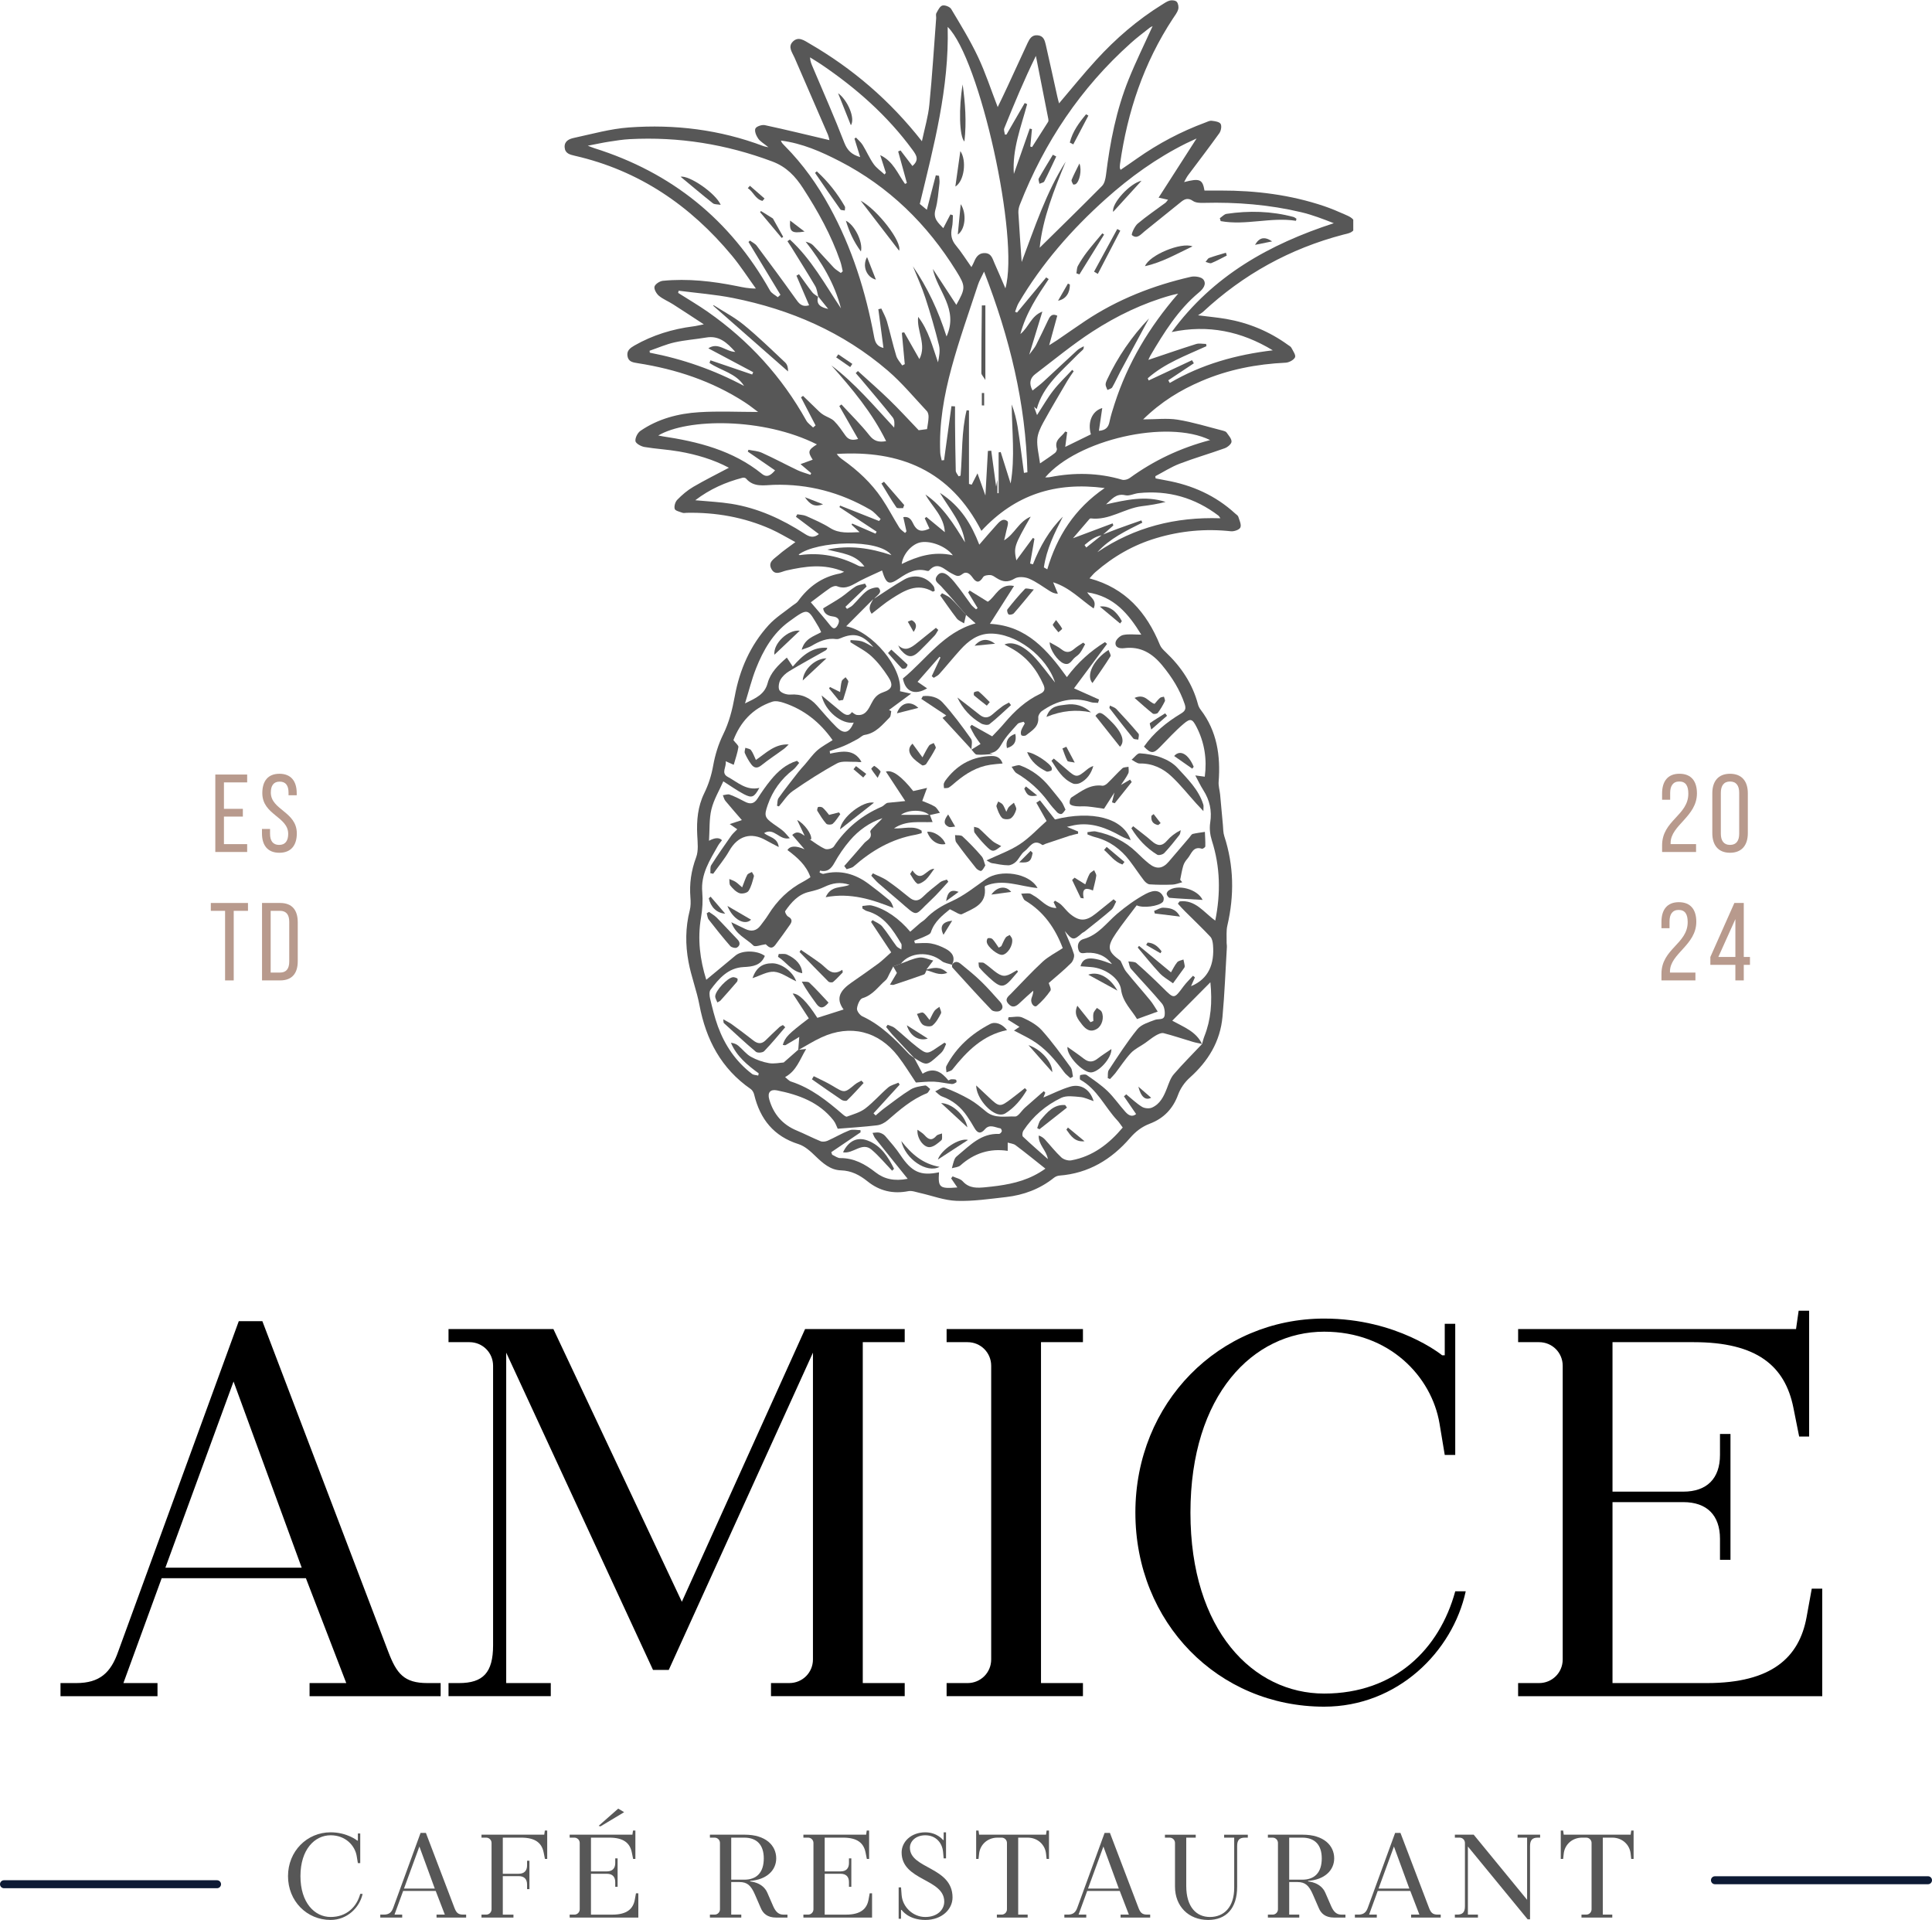 <?xml version="1.0" encoding="UTF-8"?><svg id="Layer_2" xmlns="http://www.w3.org/2000/svg" xmlns:xlink="http://www.w3.org/1999/xlink" viewBox="0 0 181.761 180.593"><defs><style>.cls-1{fill:none;}.cls-2{fill:#0d1a34;}.cls-3{fill:#575757;}.cls-4{fill:#b89a8d;}.cls-5{clip-path:url(#clippath);}</style><clipPath id="clippath"><rect class="cls-1" x="53.064" width="74.25" height="113.25"/></clipPath></defs><g id="Layer_1-2"><g class="cls-5"><path class="cls-3" d="M110.23,31.234c3.442-.727,6.564-.069,9.514,1.718-3.431.407-6.69,1.306-9.691,3.07-.046-.086-.097-.166-.143-.252.802-.533,1.604-1.065,2.406-1.598-.057-.097-.115-.195-.172-.292-1.357.636-2.721,1.272-4.078,1.907-.029-.069-.057-.138-.086-.206,1.604-1.421,3.608-2.142,5.522-3.019-.011-.069-.023-.143-.034-.212-.315,0-.659-.08-.945.011-1.495.47-2.978.985-4.485,1.489.046-.103.109-.264.195-.412,1.277-2.159,2.595-4.296,4.559-5.928.401-.332.745-.785.424-1.214-.189-.252-.813-.344-1.186-.258-3.54.808-6.885,2.119-9.921,4.141-.893.596-1.77,1.214-2.658,1.821-.189.126-.384.246-.745.475.286-1.048.521-1.913.762-2.784-.556-.252-.716.126-.882.464-.372.773-.733,1.552-1.123,2.314-.138.264-.349.493-.636.893.435-1.426.813-2.652,1.237-4.055-1.077.418-1.254,1.449-2.068,2.114.544-2.028,1.609-3.591,2.663-5.167-.08-.051-.155-.109-.235-.16-.916,1.1-1.827,2.205-2.744,3.305-.063-.023-.126-.046-.183-.074.109-.269.178-.561.327-.813,2.188-3.717,4.989-6.919,8.197-9.795,2.308-2.068,4.8-3.855,7.572-5.235.315-.155.636-.298.98-.458-1.186,1.85-2.343,3.654-3.574,5.567.424.092.613.138.888.195-.109.126-.16.223-.241.286-.876.653-1.793,1.266-2.623,1.97-.292.252-.613,1.002-.533,1.071.493.418.842-.08,1.197-.361,1.157-.922,2.297-1.861,3.454-2.784.338-.269.653-.372,1.088-.069.264.183.682.195,1.031.183,3.093-.08,6.157.166,9.17.882,1.037.246,2.039.636,3.053,1.031-6.054,1.97-11.387,4.943-15.253,10.236ZM104.868,37.958c-.183.567-.367,1.14-.487,1.718-.103.521-.372.802-.997.848.103-.705.206-1.398.315-2.142-.968.275-1.392,1.346-1.071,2.474-.756.372-1.524.745-2.411,1.18.069-.521.126-.951.183-1.386-.063-.017-.126-.04-.189-.057-.315.504-1.048.762-.785,1.604.034.109-.063.327-.172.407-.43.332-.888.624-1.409.985-.109-.831-.304-1.558-.258-2.268.034-.55.309-1.111.584-1.615.722-1.317,1.495-2.6,2.251-3.895.178-.304.39-.59.59-.888-.046-.046-.097-.086-.143-.132-.596.647-1.243,1.254-1.781,1.948-.538.687-.974,1.461-1.524,2.303-.103-.286-.166-.447-.286-.779.201.166.264.223.258.212.584-2.182,2.32-3.546,3.809-5.08.166-.172.355-.321.521-.487.063-.063.103-.155.092-.338-.206.12-.435.212-.607.372-1.071.98-2.125,1.982-3.196,2.967-.304.281-.647.527-1.014.825-.367-.687-.218-1.186.258-1.546,1.781-1.357,3.511-2.789,5.384-4.004,2.285-1.478,4.737-2.663,7.377-3.402.178-.052.361-.086.682-.16-2.732,3.145-4.737,6.524-5.974,10.339ZM113.85,41.395c-2.812.739-5.293,1.919-7.561,3.563-.189.138-.51.229-.722.166-2.245-.664-4.508-.693-6.787-.246-.138.029-.281.017-.447.029,3.024-3.551,11.467-5.499,15.517-3.511ZM114.646,48.514c.051.04.074.103.166.235-4.227-.138-8.082.831-11.57,3.19,1.163-1.289,2.709-2.016,4.227-2.778-.029-.069-.063-.143-.092-.212-.75.264-1.501.521-2.245.796-.453.166-.893.349-1.346.527.321-.281.641-.567.957-.848-.023-.063-.046-.126-.069-.195-1.169.435-2.337.876-3.729,1.398.596-.699,1.065-1.243,1.535-1.793.029-.034.08-.074.12-.074,1.747.218,3.167-.939,4.817-1.146.75-.092,1.501-.212,2.24-.401-1.884-.619-3.74-.189-5.602.229.527-.464.934-1.065,1.81-.859.384.092.836-.16,1.26-.201,2.789-.286,5.293.435,7.521,2.131ZM102.194,51.499c-.052-.08-.109-.16-.16-.235.475-.39.939-.796,1.598-.911-.481.384-.962.767-1.438,1.146ZM107.366,59.695c-.63,0-1.191-.08-1.707.034-.286.063-.682.435-.71.705-.057.493.412.584.813.533,1.541-.195,2.646.481,3.591,1.632.905,1.1,1.65,2.274,2.102,3.631.143.435.063.641-.355.893-1.352.813-2.566,1.804-3.477,3.104.641.67.893.67,1.489.063.733-.745,1.443-1.529,2.24-2.205.647-.55.825-.47,1.22.298.75,1.466.991,3.024.773,4.674-.246-.034-.47-.063-.893-.12.292.544.498.985.756,1.386.601.945.825,1.936.647,3.064-.086.538-.011,1.151.155,1.673.796,2.474.836,4.972.321,7.532-1.06-.745-1.861-1.999-3.357-1.804-.052.069-.109.143-.16.212.223.246.441.498.682.733.79.79,1.604,1.558,2.371,2.377.172.183.229.51.252.779.143,1.764-.395,3.185-2.068,3.872.092-.212.229-.521.367-.831-.063-.051-.12-.097-.183-.149-.298.327-.619.636-.882.985-.905,1.22-.882,1.214-1.93.172-.813-.808-1.65-1.592-2.509-2.348-.166-.149-.498-.115-.756-.16.08.241.097.533.252.705.957,1.094,1.97,2.142,2.904,3.259.218.258.298.727.258,1.083-.057.515-.579.327-.911.453-.584.218-1.289.43-1.655.876-.985,1.214-1.827,2.537-2.692,3.843-.126.189-.069.498-.097.756.069.029.143.057.212.092.16-.178.332-.338.481-.527.498-.641.934-1.335,1.489-1.925.361-.384.882-.619,1.323-.928.338-.235.659-.51,1.014-.716.223-.126.527-.275.745-.218.922.235,1.821.544,2.732.813.286.086.584.132.882.201-.888.945-1.81,1.856-2.658,2.841-.315.361-.475.871-.653,1.329-.292.75-.636,1.478-1.409,1.816-.258.115-.699.074-.939-.074-.533-.332-.991-.773-1.478-1.174-.074.063-.143.126-.218.189.372.544.75,1.088,1.146,1.667-.401.327-.739.092-1.008-.206-.573-.636-1.065-1.357-1.678-1.953-.59-.567-1.283-1.037-1.959-1.512-.138-.097-.412-.04-.607.006-.04.006-.069.395-.011.43,1.604.882,2.314,2.578,3.5,3.838.178.189.315.418.504.664-1.3,1.541-2.824,2.721-4.846,3.087-.286.052-.71-.074-.928-.275-.556-.515-1.031-1.128-1.546-1.69-.149-.16-.332-.286-.584-.372-.04.882.722,1.369.859,2.217-.785-.699-1.587-1.392-2.348-2.114-.086-.08-.051-.407.04-.55.899-1.363,2.119-2.406,3.574-3.099.498-.235,1.186-.126,1.781-.074.412.034.808.241,1.26.384-.332-1.088-1.186-1.65-2.194-1.363-.871.252-1.695.682-2.532,1.025.04-.097.109-.275.178-.453l-.143-.143c-.59.521-1.186,1.037-1.776,1.558-.315.281-.63.836-.922.825-.905-.04-1.896.218-2.715-.453-.498-.407-.997-.836-1.552-1.151-.756-.43-1.558-.813-2.377-1.111-.218-.08-.573.223-.871.349.212.166.401.395.641.481,1.008.361,1.781,1.002,2.371,1.879.241.355.47.722.682,1.094.286.493.584.579.985.109.441-.515.968-.16,1.455-.08.063.011.155.206.126.281-.034.103-.172.246-.264.241-1.661-.069-2.698,1.048-3.832,1.988-.126.103-.275.223-.332.367-.12.275-.183.579-.264.871.269-.08.613-.092.802-.264,1.283-1.146,2.767-1.627,4.45-1.369v-.779c.246.08.544.097.739.246.928.693,1.821,1.426,2.807,2.205-1.438,1.031-2.927,1.398-4.468,1.615-.378.051-.756.092-1.14.132-.79.074-1.552.132-2.171-.556-.218-.241-.63-.315-.951-.464-.046.063-.092.126-.138.189.195.281.384.561.584.853-1.673.138-1.827.011-1.724-1.426-1.741.367-2.572-.029-3.637-1.627-.418-.63-.928-1.203-1.421-1.781-.132-.155-.349-.269-.55-.321-.201-.046-.43.011-.647.023.086.178.143.378.264.527.98,1.237,1.976,2.469,3.042,3.792-1.249.241-2.2.034-3.03-.613-.98-.767-2.016-1.346-3.311-1.335-.252.006-.51-.206-.762-.315-.029-.08-.057-.16-.086-.241.916-.624,1.839-1.243,2.755-1.867,0-.069-.006-.138-.006-.206-.349,0-.733-.097-1.037.017-.705.275-1.363.67-2.056.979-.195.086-.487.12-.676.04-.75-.304-1.466-.682-2.211-.991-1.357-.556-2.211-1.558-2.606-2.944-.178-.636.097-.968.727-.842,2.045.412,3.964,1.1,5.315,2.818.201.252.298.584.401.79,1.197-.097,2.451-.172,3.694-.321.349-.04.727-.235.997-.47,1.14-.985,2.268-1.976,3.694-2.543.138-.057.212-.264.315-.401-.16-.12-.338-.355-.481-.332-.464.069-.968.138-1.352.372-.848.521-1.638,1.146-2.44,1.736-.298.218-.573.47-.859.71-.069-.069-.138-.132-.201-.201.819-.899,1.644-1.798,2.463-2.698-.04-.063-.08-.12-.12-.183-.327.149-.705.229-.968.453-.739.636-1.386,1.392-2.159,1.982-.487.367-1.128.538-1.713.756-.097.034-.286-.12-.407-.223-1.466-1.266-2.973-2.469-4.857-3.076-.195-.063-.349-.258-.556-.418,1.083-.596,1.369-1.632,1.982-2.646-.367.04-.561.057-.756.08h-.006.006c-.447.39-.882.773-1.357,1.191-.372.023-.893.143-1.38.063-.59-.103-1.186-.309-1.707-.601-.447-.252-.773-.699-1.18-1.037-.183-.155-.418-.246-.699-.281.538,1.277,1.552,2.102,2.618,2.881-.017.069-.034.138-.051.206-.195-.052-.43-.046-.579-.155-1.524-1.163-2.56-2.692-3.213-4.473-.309-.848-.521-1.736-.733-2.612-.063-.264-.097-.647.04-.831.79-1.054,1.65-2.068,3.122-2.136.836-.04,1.621-.143,1.988-1.048-.71-.533-2.142-.55-2.755-.04-.911.75-1.816,1.506-2.755,2.285-.59-1.885-.842-3.832-.493-5.859.132-.779.183-1.598.115-2.383-.155-1.701.716-3.013,1.484-4.376.103-.183.252-.344.372-.51q-.384-.401-1.22.051c.069-1.06.006-2.05.229-2.967.229-.928.75-1.787,1.117-2.623.682.43,1.289.871,1.947,1.214.75.39.962.281,1.443-.596-1.237.281-2.045-.538-2.961-1.031-.687-.367-.109-.922-.206-1.478.321.143.538.241.756.338.166-.584.355-1.117.441-1.667.023-.155-.246-.361-.47-.653.624-1.638,1.776-2.996,3.649-3.614.321-.109.75-.011,1.088.103,1.896.63,3.397,1.81,4.594,3.511-.475.309-1.002.579-1.438.957-.447.395-.796.905-1.191,1.357-.201.229-.418.453-.601.693-.624.802-1.26,1.604-1.85,2.434-.132.183-.103.487-.149.733.057.017.12.04.178.057.43-.487.785-1.088,1.306-1.449,1.346-.934,2.738-1.827,4.176-2.606.47-.252,1.157-.115,1.741-.138.172-.006.349.057.544.006-.693-1.249-1.827-1.002-2.955-.779-.011-.08-.023-.16-.034-.241.441-.155.893-.292,1.323-.475.447-.189.876-.424,1.306-.653.229-.12.43-.355.664-.39,1.06-.166,1.667-.962,2.348-1.644.12-.12.103-.39.149-.59-.069-.034-.143-.074-.212-.109.636-.47,1.277-.939,2.079-1.535-.481-.109-.762-.172-1.042-.229.246-2.205-2.572-5.602-5.063-6.112.842-.848,1.69-1.701,2.543-2.555-.201.407-.556.79-.149,1.38.653-.498,1.237-1.014,1.89-1.426,1.18-.75,2.389-1.518,3.861-.659.023.011.08-.034.189-.08-.034-.132-.029-.309-.109-.418-.647-.911-1.77-1.203-2.767-.636-.968.55-1.885,1.191-2.824,1.798.241-.309.825-.561.418-1.008-.126-.138-.808.051-1.094.269-.504.384-.893.916-1.352,1.363-.149.143-.349.229-.533.338-.046-.063-.097-.132-.143-.195.664-.636,1.329-1.277,1.993-1.913-.051-.092-.103-.178-.149-.269-.304.086-.647.115-.905.281-.464.286-.865.676-1.317.985-.51.349-1.054.653-1.718,1.06.04.327.264.693.905.762.481.051.756.327.447.842-.183.309-.372.395-.653.046-.573-.722-1.186-1.421-1.861-2.217.561-.418,1.169-.899,1.804-1.34.183-.126.493-.246.664-.172.876.355,1.501-.172,2.194-.527.664-.338,1.346-.636,2.039-.957.401,1.306.647,1.403,1.621.739.79-.533,1.581-.985,2.589-.705.063.017.172.023.206-.017.842-.957,1.478-.04,2.142.269.361.166.584.39.991.057.378-.309.716-.034.957.309.361.527.653.538,1.008-.034.092-.149.453-.201.682-.183.195.011.395.16.573.275.561.361,1.065.447,1.707.051.332-.206.951-.16,1.346.006.693.292,1.312.767,1.959,1.169.212.126.43.246.762.252-.132-.309-.258-.624-.447-1.077,1.564.493,2.572,1.615,3.809,2.463.344-.773-.309-1.031-.607-1.518,2.543.372,3.895,2.045,5.086,3.975ZM113.305,97.481c-.092.235-.149.487-.218.727-.544-1.18-1.707-1.592-2.801-2.2,1.169-1.18,2.308-2.325,3.586-3.614.189,1.913.052,3.528-.567,5.086ZM71.126,62.874c.676-1.701,1.587-3.305,3.093-4.399,1.89-1.375,1.741-1.254,2.829.556.074.12.12.258.206.435-.722.401-1.535.596-1.833,1.65.412-.155.682-.223.911-.355.733-.435,1.478-.779,2.36-.647.132.017.281-.04.407-.092,1.249-.538,2.079-.327,3.07.853-.418-.218-.739-.441-1.088-.55-.338-.103-.71-.086-1.065-.12-.006.069-.006.132-.011.201.664.435,1.403.79,1.982,1.323.607.556,1.117,1.232,1.569,1.925.51.779.39,1.174-.481,1.466-.601.206-.859.579-1.117,1.088-.275.544-.573,1.151-1.363,1.037-.149-.023-.275-.155-.453-.264-.309.47-.676.235-1.031-.057-.579-.475-1.151-.957-1.816-1.512.321,1.478,1.896,2.744,3.024,2.555-.424.991-.899,1.134-1.627.418-.641-.636-1.232-1.329-1.827-2.01-.67-.762-1.478-1.123-2.52-1.042-.332.023-.813-.132-.997-.378-.155-.206-.086-.71.063-.991.178-.338.51-.636.842-.836,1.117-.676,2.268-1.294,3.408-1.942.074-.046.143-.109.166-.252-1.352-.097-2.285.647-3.242,1.764-.183-.275-.349-.521-.561-.842-.813.699-1.541,1.415-1.804,2.394-.281,1.06-1.083,1.403-2.131,1.913.378-1.22.636-2.285,1.037-3.288ZM75.25,52.215c-.034.006-.074-.034-.115-.051,1.69-1.277,7.543-1.535,8.729.051-2.016-.67-3.941-.962-6.031-.521,1.346.349,2.635.418,3.494,1.592-.183-.017-.395.017-.55-.063-1.741-.899-3.568-1.289-5.527-1.008ZM68.789,47.386c-1.077-.172-2.177-.218-3.379-.332,1.38-1.054,2.858-1.701,4.445-2.114.103-.029.269,0,.332.074.727.848,1.695.619,2.606.59,3.259-.097,6.289.716,9.096,2.348.367.212.641.573.962.865-.052.063-.103.126-.149.189-1.22-.481-2.446-.968-3.666-1.449-.023.046-.04.092-.063.143,1.169.767,2.331,1.535,3.5,2.308-.034.063-.069.126-.103.189-.733-.315-1.461-.636-2.194-.951-.023.034-.04.069-.063.103.212.2.43.401.756.705-1.037.034-1.919.149-2.778-.395-.699-.447-1.478-.773-2.234-1.117-.258-.115-.561-.115-.848-.166-.04.08-.086.155-.126.235.716.538,1.432,1.077,2.159,1.627-.51.412-.916.246-1.346-.034-2.125-1.375-4.393-2.417-6.908-2.818ZM62.299,41.034c-.115-.017-.229-.04-.372-.069,2.726-1.621,9.875-1.713,14.927.836-.831.521-.876.699-.395,1.438-.332.12-.664.24-1.146.418.412.349.71.596,1.002.848-.023.051-.046.103-.069.155-.407-.143-.831-.252-1.22-.435-1.117-.533-2.211-1.123-3.339-1.632-.384-.178-.842-.195-1.272-.286-.023.057-.046.115-.063.172.842.579,1.684,1.157,2.566,1.764-.378.43-.739.733-1.237.327-2.738-2.211-6.003-3.03-9.382-3.534ZM66.607,29.344c-.911-.636-1.867-1.197-2.807-1.793.017-.069.029-.138.046-.206,1.713.223,3.437.349,5.126.687,5.401,1.077,10.339,3.213,14.543,6.822,1.335,1.145,2.469,2.52,3.677,3.809.126.132.178.39.166.584-.011.378-.092.756-.143,1.117-.281.04-.561.074-.785.103-.934-.974-1.833-1.959-2.784-2.881-.951-.922-1.953-1.793-2.933-2.686-.069.063-.138.132-.206.195.155.178.309.349.464.533,1.008,1.203,2.033,2.4,3.013,3.631.183.229.183.596.138.962-1.907-2.051-3.683-4.17-5.905-5.848,1.942,2.188,3.82,4.416,5.149,7.12-.693.126-1.14.006-1.581-.556-.802-1.02-1.741-1.93-2.623-2.893-.069.051-.138.097-.201.149.579,1.014,1.157,2.022,1.77,3.099-.561.155-.911.074-1.197-.332-.332-.47-.653-.951-1.054-1.352-.258-.258-.653-.372-.979-.567-.16-.092-.309-.212-.441-.338-.51-.487-1.008-.98-1.512-1.466-.063.046-.126.092-.189.138.458.882.911,1.758,1.369,2.64-.08.063-.155.126-.235.195-.218-.218-.498-.401-.641-.659-2.297-4.118-5.39-7.509-9.245-10.207ZM70.765,35.226c-1.306-.447-2.618-.888-3.924-1.335-.029.08-.057.16-.092.246,1.071.733,2.497.957,3.253,2.165-2.807-1.495-5.756-2.532-8.867-3.127-.006-.063-.017-.12-.023-.183.785-.269,1.558-.613,2.36-.79.974-.218,1.976-.286,2.961-.453,1.214-.212,1.959.475,2.744,1.352-.899-.023-1.615-.957-2.537-.338,1.449.773,2.835,1.506,4.221,2.245-.029.069-.063.143-.097.218ZM55.907,13.936c-.132-.04-.264-.097-.613-.229.813-.155,1.421-.292,2.028-.384.636-.097,1.277-.201,1.919-.235,4.617-.241,9.073.475,13.415,2.102,1.346.504,2.177,1.409,2.893,2.514,1.403,2.165,2.652,4.416,3.5,6.868.109.309.16.63.235.945-.057.051-.12.109-.178.16-.229-.172-.487-.309-.676-.515-.653-.687-1.272-1.403-1.93-2.085-.166-.178-.424-.269-.705-.344,1.501,1.902,2.721,3.929,3.322,6.272-1.501-2.245-2.789-4.634-4.806-6.472-.074.051-.155.103-.229.155.132.206.269.407.401.613.739,1.197,1.489,2.383,2.205,3.597.172.292.201.659.292.997.309.39.624.773.934,1.163-.67-.138-1.163-.407-.951-1.14-.183-.138-.407-.246-.544-.424-.435-.556-.836-1.134-1.249-1.701-.08.046-.16.092-.241.138.39.911.779,1.827,1.191,2.784-.716.206-.979-.206-1.294-.647-1.186-1.667-2.406-3.311-3.631-4.949-.155-.206-.424-.327-.636-.487-.046.04-.097.08-.143.126,1.002,1.655,2.005,3.316,3.007,4.972-.086.074-.166.149-.252.223-.246-.201-.573-.355-.722-.607-3.74-6.673-9.262-11.123-16.542-13.409ZM78.996,15.162c4.639,2.394,8.231,5.917,10.969,10.333.893,1.443.888,1.604.006,3.179-.739-1.128-1.478-2.257-2.211-3.379.43,2.085,2.451,3.769,1.289,6.358-.773-2.44-1.793-4.605-3.162-6.604.395.985.842,1.953,1.169,2.961.481,1.472.911,2.961,1.283,4.462.126.504.017,1.071-.092,1.609-.521-1.495-.888-3.007-1.867-4.279-.16,1.329.825,2.606.115,3.975-.481-.848-.957-1.684-1.432-2.52-.069.017-.143.029-.218.046.092.985.183,1.97.275,2.95l-.241.12c-.195-.298-.464-.573-.561-.905-.327-1.071-.567-2.165-.876-3.242-.12-.418-.349-.802-.527-1.203-.092.023-.189.046-.281.063.155,1.197.315,2.394.481,3.643-.59-.138-.773-.498-.871-1.008-.796-4.29-2.085-8.42-4.199-12.263-1.14-2.085-2.503-4.004-4.181-5.699-.103-.103-.201-.206-.292-.315-.04-.051-.057-.126-.109-.223,2.016.258,3.797,1.048,5.533,1.942ZM76.47,6.329c-.12-.281-.246-.556-.264-.934.344.218.699.424,1.037.653,3.305,2.234,6.261,4.84,8.626,8.076.338.464.641.922-.029,1.489-.39-.504-.75-.985-1.117-1.461-.074.029-.149.063-.223.092.275.991.55,1.982.819,2.973-.057.029-.12.057-.178.08-.687-.962-1.117-2.142-2.331-2.704.178.556.355,1.111.533,1.661-.04.051-.08.103-.126.155-.349-.327-.762-.601-1.031-.985-.395-.561-.67-1.209-1.031-1.793-.16-.258-.412-.464-.624-.693-.046.034-.097.063-.143.097.172.556.344,1.111.538,1.741-.79-.229-1.203-.619-1.489-1.34-.922-2.389-1.965-4.743-2.967-7.108ZM89.157,2.532c3.013,2.95,6.77,19.858,5.43,24.59-.367-.848-.682-1.604-1.02-2.348-.189-.418-.281-.951-.911-.968-.664-.011-.876.475-1.083.968-.046.109-.109.206-.183.349-.515-.727-.945-1.421-1.461-2.039-.43-.515-.51-1.031-.372-1.661.086-.378.069-.785.092-1.174-.08-.029-.155-.051-.235-.08-.212.412-.424.819-.67,1.294-.475-.51-.979-.893-.739-1.741.229-.796.275-1.644.378-2.469.029-.235-.023-.475-.04-.716-.103-.017-.201-.029-.304-.046-.275,1.054-.55,2.108-.842,3.242-.235-.195-.441-.361-.664-.55,1.323-5.47,2.772-10.917,2.623-16.651ZM96.334,44.482c-.092-.687-.183-1.38-.275-2.068-.103-.756-.195-1.518-.321-2.268-.12-.71-.292-1.409-.556-2.102.011,2.48.332,4.943-.103,7.435-.309-.985-.624-1.976-.934-2.961-.063.011-.126.023-.195.034v3.838h-.115v-1.277c-.046.246-.069.378-.12.659-.166-1.22-.309-2.297-.458-3.379-.103.006-.212.017-.315.023-.074,1.357-.155,2.709-.235,4.193-.281-.79-.521-1.466-.745-2.085-.172.332-.361.699-.544,1.065-.086-.023-.172-.046-.258-.069v-6.913c-.074-.006-.149-.006-.223-.011-.493,2.01-.39,4.095-.567,6.146-.063.017-.126.034-.189.057-.092-.172-.258-.344-.264-.521-.04-1.495-.052-2.996-.069-4.491-.006-.521,0-1.042,0-1.564-.115-.006-.223-.011-.338-.017-.229,1.69-.458,3.385-.693,5.075-.074.006-.149.017-.223.023-.046-.241-.126-.475-.138-.716-.12-2.726.355-5.384,1.06-7.985.716-2.64,1.644-5.229,2.497-7.836.115-.355.315-.687.567-1.22,2.417,6.232,3.924,12.412,4.078,18.879-.109.011-.218.034-.327.057ZM89.644,52.232c-1.804-.401-3.322.092-4.811.819.103-.882.871-1.787,1.655-2.01.905-.252,2.469.281,3.156,1.191ZM97.176,53.08c-.086-.023-.178-.046-.264-.074.138-.773.269-1.546.407-2.325-.051-.029-.097-.057-.143-.086-.504.682-1.002,1.363-1.558,2.114-.258-1.237-.218-1.363,1.352-4.113-1.151.481-1.495,1.621-2.503,2.228.051-.218.115-.435.155-.653.069-.395.315-1.02.155-1.145-.453-.367-.808.115-1.105.441-.527.579-1.031,1.174-1.541,1.764-.716-1.844-1.718-3.603-3.706-4.874.968,1.604,2.125,2.893,2.36,4.657-1.031-1.678-2.045-3.357-3.723-4.502.63,1.157,1.747,2.039,1.827,3.546-.579-.475-1.157-.951-1.736-1.432-.052.04-.103.086-.155.126.143.309.281.613.447.968-.596.275-1.083.349-1.472-.349-.183-.327-.321-.831-.991-.727.109.475.201.905.298,1.335-.046.051-.092.103-.132.155-.183-.166-.418-.304-.544-.51-.567-.911-1.06-1.873-1.661-2.761-.974-1.438-2.234-2.606-3.649-3.614-.212-.149-.412-.309-.573-.55,5.923-.367,10.677,1.524,13.609,7.234,3.162-3.408,6.948-4.634,11.599-4.027-2.829,1.936-4.485,4.531-5.401,7.647-.109-.063-.218-.126-.321-.183.246-1.707,1.002-3.242,1.787-4.771-1.294,1.277-2.159,2.812-2.818,4.485ZM94.478,12.074c.928-2.291,1.873-4.571,2.978-6.816.39,1.976.779,3.952,1.169,5.934.017.086.023.206-.023.275-.498.79-1.002,1.581-1.506,2.366-.057-.017-.109-.034-.166-.052.051-.544.103-1.088.155-1.632-.069-.017-.138-.04-.206-.057-.498,1.421-.997,2.847-1.495,4.267-.172-2.314.676-4.41,1.249-6.564-.074-.034-.149-.069-.229-.103-.573.985-1.146,1.976-1.713,2.961-.052,0-.103.006-.155.006-.017-.201-.12-.424-.057-.584ZM106.386,4.05c.567-.51,1.18-.968,1.781-1.443.074-.057.16-.092.269-.149-.767,1.695-1.569,3.316-2.245,4.989-1.169,2.893-1.764,5.934-2.142,9.021-.046.355-.138.79-.372,1.025-1.959,1.982-3.952,3.924-5.865,5.808.281-2.744,1.346-5.418,2.446-8.093-1.844,2.904-2.898,6.152-4.141,9.439-.109-1.621-.223-3.127-.309-4.639-.011-.252.046-.527.143-.767,2.303-5.865,5.722-10.975,10.436-15.19ZM126.497,20.162c-.63-.281-1.272-.55-1.925-.773-3.156-1.065-6.409-1.472-9.726-1.466h-1.529c-.178-1.065-.458-1.174-1.919-.796.138-.24.235-.458.372-.641.985-1.317,1.988-2.623,2.944-3.958.16-.223.241-.676.12-.876-.12-.201-.544-.258-.842-.292-.195-.023-.412.097-.613.172-2.274.842-4.399,1.965-6.381,3.357-.515.367-1.042.722-1.575,1.088-.046-.12-.074-.16-.074-.201,0-.12.006-.241.023-.355.693-4.909,2.234-9.508,4.972-13.672.183-.281.407-.55.498-.865.063-.212.011-.538-.126-.705-.115-.138-.441-.178-.641-.132-.269.063-.515.241-.756.39-2.308,1.432-4.353,3.196-6.18,5.195-1.203,1.312-2.325,2.704-3.505,4.09-.057-.212-.115-.418-.16-.624-.361-1.627-.716-3.259-1.088-4.886-.097-.418-.212-.848-.773-.893-.544-.046-.75.332-.939.727-.636,1.363-1.26,2.732-1.89,4.095-.292.636-.601,1.266-.922,1.93-.636-1.644-1.151-3.236-1.861-4.737-.733-1.546-1.632-3.013-2.514-4.485-.126-.212-.59-.395-.831-.327-.235.063-.412.441-.561.71-.074.132-.011.327-.023.493-.206,2.709-.372,5.424-.641,8.128-.109,1.105-.435,2.194-.699,3.431-3.03-3.861-6.535-6.845-10.585-9.193-.481-.281-1.037-.705-1.564-.172-.487.498-.046,1.014.166,1.506,1.048,2.4,2.091,4.806,3.127,7.211.092.218.132.453.155.544-2.051-.481-4.055-.974-6.077-1.409-.275-.057-.796.115-.888.321-.103.235.074.67.258.934.195.286.538.47.968.825-.292-.063-.384-.074-.47-.109-4.09-1.546-8.334-2.068-12.664-1.753-1.736.126-3.454.613-5.178.985-.43.092-.905.298-.859.894.046.579.504.676.962.785,6.031,1.38,10.86,4.674,14.772,9.388.813.98,1.506,2.062,2.257,3.099-.676.006-1.226-.115-1.781-.229-2.303-.464-4.622-.727-6.971-.498-.292.029-.716.304-.785.544-.063.241.178.664.407.859.395.332.905.527,1.346.813.916.584,1.816,1.18,2.887,1.879-.481.092-.733.16-.985.189-1.965.252-3.82.819-5.545,1.804-.395.229-.739.475-.653.991.086.544.515.596.962.67,3.597.561,6.999,1.684,10.075,3.677.441.286.848.613,1.249.911-1.879,0-3.717-.092-5.539.023-1.965.12-3.872.619-5.527,1.753-.269.183-.51.664-.47.968.034.223.521.493.842.55,1.083.183,2.182.235,3.265.424,1.632.286,3.225.75,4.685,1.529-1.14.607-2.268,1.163-3.351,1.798-.55.321-1.054.75-1.501,1.209-.195.195-.321.613-.246.865.051.178.475.269.745.367.103.04.235.006.355,0,2.761-.057,5.424.412,7.95,1.535.767.344,1.489.785,2.303,1.22-.619.47-1.14.808-1.592,1.214-.384.344-1.031.653-.659,1.323.355.647.922.241,1.409.132,1.758-.39,3.517-.682,5.43.126-.235.092-.309.143-.39.155-1.69.315-2.967,1.243-3.958,2.618-.12.166-.332.264-.498.395-.762.607-1.609,1.134-2.257,1.844-1.73,1.902-2.732,4.193-3.19,6.702-.229,1.249-.527,2.44-1.094,3.591-.447.911-.756,1.919-.934,2.916-.166.928-.435,1.776-.848,2.618-.601,1.226-.722,2.555-.653,3.912.034.705.132,1.478-.103,2.102-.464,1.243-.647,2.48-.538,3.786.034.395.034.819-.063,1.203-.412,1.604-.418,3.231-.12,4.834.252,1.375.773,2.704,1.031,4.072.619,3.259,2.045,5.98,4.829,7.904.155.109.275.332.321.521.556,2.308,1.839,3.924,4.181,4.662.59.189,1.123.676,1.587,1.128.687.664,1.409,1.306,2.383,1.335,1.008.029,1.776.447,2.514,1.037,1.128.905,2.4,1.203,3.832.922.338-.069.727.086,1.088.166,1.157.258,2.303.705,3.465.745,1.541.051,3.093-.183,4.634-.355,1.667-.189,3.196-.756,4.525-1.821.138-.109.338-.189.51-.201,2.732-.206,4.897-1.518,6.644-3.54.538-.619,1.117-1.06,1.867-1.346,1.294-.493,2.165-1.392,2.652-2.721.218-.596.624-1.18,1.1-1.604,1.73-1.546,2.864-3.397,3.076-5.722.201-2.177.281-4.365.412-6.547.011-.166-.029-.332-.023-.498.011-.515-.046-1.048.069-1.535.659-2.835.619-5.63-.286-8.408-.109-.327-.103-.693-.132-1.048-.092-.962-.172-1.925-.264-2.887-.04-.395-.166-.79-.138-1.18.189-2.451-.149-4.766-1.69-6.782-.115-.149-.206-.327-.252-.504-.515-1.953-1.598-3.551-3.053-4.926-.206-.195-.424-.412-.527-.664-1.254-3.064-3.236-5.35-6.627-6.261.212-.229.372-.435.567-.601,1.678-1.461,3.574-2.549,5.711-3.185,2.291-.687,4.628-.905,7.017-.647.298.034.808-.138.899-.355.115-.264-.092-.682-.195-1.014-.04-.12-.195-.206-.298-.304-1.85-1.696-4.044-2.669-6.495-3.11-.332-.057-.659-.126-.985-.189-.011-.069-.017-.138-.029-.206.756-.395,1.478-.865,2.268-1.169,1.403-.538,2.847-.951,4.261-1.461.269-.097.63-.395.641-.619.011-.281-.275-.584-.464-.859-.057-.086-.201-.138-.309-.166-1.426-.361-2.841-.808-4.29-1.042-1.002-.16-2.045-.029-3.253-.029,1.707-1.667,3.511-2.761,5.481-3.603,2.532-1.088,5.184-1.598,7.933-1.73.315-.017.756-.252.876-.504.097-.201-.189-.601-.344-.899-.057-.115-.212-.189-.327-.275-1.753-1.266-3.7-2.074-5.825-2.44-.802-.138-1.615-.206-2.629-.338.258-.178.367-.229.453-.309,3.792-3.534,8.197-5.968,13.214-7.28.475-.126,1.042-.166,1.111-.825.029-.682-.521-.871-.991-1.083Z"/><path class="cls-3" d="M84.478,99.343c.607.779,1.117,1.632,1.69,2.48.515-.029,1.105-.103,1.695-.08.567.023,1.123.166,1.69.223.138.011.298-.086.424-.166.029-.017,0-.235-.04-.241-.138-.04-.292-.051-.435-.04-.086.006-.172.063-.275.109-.641-.79-1.369-1.289-2.429-.636-.286-.538-.538-1.008-.79-1.478-.178-.132-.372-.246-.521-.401-1.294-1.375-2.612-2.704-4.359-3.517-.241-.115-.527-.504-.504-.733.04-.355.264-.899.521-.974.974-.286,1.484-1.094,2.177-1.69.166-.143.241-.39.355-.596.126-.229.241-.464.361-.699.241-.086.475-.172.716-.258.848-1.094,2.675-1.191,3.838-.252.252.206.647.241.974.349.355-.705.006-1.174-.59-1.495-.43-.229-.911-.424-1.386-.504-.493-.086-1.008-.017-1.512-.017-.023-.08-.046-.16-.069-.246.315-.12.636-.229.939-.372.229-.109.567-.229.624-.412.338-1.042,1.146-1.632,1.793-2.171.475.206.928.567,1.14.458,1.048-.527,2.36-.905,2.136-2.532-.006-.057.057-.12.051-.115,1.661-.716,3.236.04,4.92.195-.773-1.421-3.505-1.798-4.846-.848-1.048.739-2.068,1.564-3.225,2.085-.939.424-1.758.911-2.457,1.65-.16.172-.378.286-.556.441-.298.252-.59.515-.893.779-1.02-1.22-2.325-2.148-3.614-2.463-.275-.069-.59.023-.888.04v.235c.138.08.269.201.418.241,1.627.441,2.44,1.747,3.231,3.064.08.138.017.361.017.55-.155-.103-.355-.172-.458-.309-.458-.607-.854-1.266-1.34-1.85-.223-.269-.607-.407-.916-.601-.046.057-.092.115-.138.172.641.962,1.277,1.93,1.896,2.858-.51.447-.842.785-1.214,1.06-.825.607-1.667,1.191-2.509,1.776-.951.664-1.598,1.409-.756,2.543-.865.275-1.673.533-2.469.785q-1.495-2.325-2.32-2.285c.533.819,1.025,1.575,1.518,2.331-1.953,1.489-2.205,1.747-2.451,2.497.097.011.212.057.275.017.464-.264.916-.55,1.277-.767-.029.384-.063.813-.097,1.243.727-.401,1.432-.853,2.182-1.197,2.715-1.254,5.373-.596,7.2,1.764Z"/><path class="cls-3" d="M87.404,76.644h-2.646c.693-.504,2.062-.515,2.646,0ZM83.635,84.645c-.619-.521-1.26-1.02-1.913-1.506-1.272-.945-2.663-1.346-4.244-.945-.109.029-.246-.08-.372-.126.011-.057.029-.12.04-.178.676.16,1.037-.149,1.352-.722.412-.745.905-1.466,1.461-2.114.825-.962,1.839-1.684,3.059-2.096-.195.241-.435.43-.641.647-.195.206-.55.51-.498.647.218.619-.309.75-.567,1.048-.619.727-1.254,1.438-1.884,2.159.074.103.149.201.223.304.218-.086.487-.115.653-.258,1.695-1.495,3.586-2.6,5.842-2.99.195-.034.378-.097.567-.149,0-.074,0-.155-.006-.229-.756-.521-1.655-.172-2.6-.218,1.174-.79,2.417-.538,3.631-.596-.115-.304-.183-.487-.252-.664.08-.011.155-.029.235-.046.235-.052.475-.109.71-.16-.166-.206-.298-.481-.51-.601-.418-.241-.888-.401-1.157-.515.16-.435.309-.831.453-1.226-.412.092-.825.189-1.3.298q-1.673-2.114-2.572-1.833c.601.911,1.174,1.781,1.821,2.772-.59.057-1.117.115-1.65.166-.201.034-.355.275-.579.372-1.867.808-3.362,2.039-4.491,3.74-.126.189-.613.315-.825.223-.533-.235-.997-.607-1.489-.928.04.017.08.04.12.046.017.006.051-.011.057-.029.109-.435-.647-1.478-1.312-1.81.235.498.47.991.705,1.489-.344-.229-.687-.527-1.169-.08.407.475.779.911,1.157,1.346q-1.232-.533-1.609.074c.905.676,1.77,1.409,2.165,2.555-.223.143-.418.281-.63.39-1.415.733-2.509,1.804-3.345,3.156-.212.344-.47.659-.71.985-.384.521-.871.613-1.443.338-.39-.189-.785-.378-1.317-.636.407,1.174,1.415,1.535,2.085,2.2.16.155.693-.069,1.151-.126.206.178.515.573.905.063.475-.624.934-1.266,1.386-1.913.212-.304.201-.55-.183-.756-.149-.08-.327-.435-.275-.515.579-.825,1.22-1.581,2.285-1.816.475-.109.962-.246,1.398-.458.75-.361,1.489-.493,2.371-.201-.767.344-1.736.023-2.245,1.169,2.348-.441,4.353.212,6.375,1.014-.103-.344-.223-.596-.418-.762Z"/><path class="cls-3" d="M87.221,64.747c-.309-.212-.579-.395-.899-.613.693-.79,1.38-1.575,2.068-2.36.029.029.057.057.086.08-.275.584-.55,1.163-.819,1.747.063.052.126.103.189.155.172-.115.384-.195.515-.349.682-.762,1.323-1.558,2.01-2.314.739-.813,1.604-1.466,2.755-1.495,2.417-.063,5.344,2.125,6.129,4.599-.693-.859-1.294-1.718-2.005-2.457-1.031-1.071-2.028-1.438-2.749-1.117.246.132.447.246.647.355,1.415.779,2.371,1.959,3.019,3.425.178.407.115.659-.298.854-1.346.636-2.406,1.615-3.357,2.738-.378.453-.796.871-1.169,1.266-.687-.384-1.312-.733-1.93-1.083-.052.063-.103.126-.155.189.149.286.286.579.453.848.166.269.361.515.538.762-.338.212-.596.372-.853.533.166.166.327.458.504.47.504.046,1.014-.029,1.518-.057-.103-.023-.206-.051-.309-.074.601-.069.871-.418,1.157-.922.384-.67.951-1.243,1.466-1.827.12-.132.372-.143.567-.212.04.052.074.103.115.155-.115.218-.258.43-.338.664-.046.138-.057.355.023.453.063.074.338.074.43,0,.544-.435,1.22-.785,1.151-1.673-.017-.195.166-.487.344-.607,1.398-.985,2.91-1.38,4.594-.836.212.069.458.046.687.069.029-.103.063-.206.092-.315-.727-.327-1.455-.653-2.354-1.054,1.031-1.392,2.068-2.784,3.11-4.181-.069-.057-.132-.115-.201-.166-1.363.853-2.555,1.907-3.58,3.293-1.81-2.514-3.763-4.834-7.24-5.012.779-1.226,1.512-2.371,2.268-3.563-1.392-.269-1.724,1.008-2.469,1.484-.596-.367-1.151-.71-1.707-1.054-.046.063-.092.12-.138.183.298.487.59.979.888,1.466-.051.04-.097.08-.149.12-.16-.149-.338-.281-.47-.453-.372-.493-.716-1.014-1.094-1.506-.321-.412-.63-.842-1.025-1.18-.292-.252-.727-.481-1.065-.023-.361.481.074.682.355.98.813.882,1.581,1.804,2.366,2.715.275.246.556.493.893.79-3.013.831-4.634,3.379-6.839,5.184.223,1.22,1.088,1.627,2.274.928Z"/><path class="cls-3" d="M109.393,84.84c.092-.103.12-.361.057-.487-.292-.596-.819-.716-1.667-.269-.957.515-1.861,1.169-2.692,1.873-1.002.859-1.77,1.993-3.156,2.371-.384.103-.63.47-.487.974.143.51.504.327.813.315.928-.029,1.713.235,2.354,1.065-1.959-.756-2.715-.716-2.961.206.338.029.659.057.979.074,1.357.092,2.709,1.088,2.835,2.114.155,1.197,1.031,1.965,1.501,2.778.727-.264,1.317-.475,1.948-.705-.258-.39-.453-.75-.71-1.06-.739-.905-1.524-1.776-2.251-2.686-.235-.292-.355-.682-.533-1.025-1.214-.882-1.329-1.277-.43-2.6.601-.888,1.277-1.724,1.948-2.623.567.286,2.074.097,2.451-.315Z"/><path class="cls-3" d="M96.443,84.703c1.77,1.054,2.841,2.64,3.54,4.479-.653.43-1.346.779-1.896,1.283-1.031.951-1.982,1.993-2.967,2.996-.264.269-.641.515-.258.951.395.453.739.252,1.088-.086.407-.395.836-.762,1.254-1.14.011.327-.115.533-.172.756-.103.424.269.876.515.664.481-.412.916-.899,1.277-1.421.103-.155-.109-.527-.16-.722.722-.63,1.443-1.214,2.096-1.867.195-.189.344-.607.275-.848-.223-.745-.567-1.449-.859-2.171.727.888.825.899,1.615.201.069-.063.166-.092.241-.149.848-.682,1.707-1.346,2.526-2.056.212-.183.304-.515.453-.773-.08-.069-.166-.138-.246-.212-.556.447-1.111.899-1.673,1.346-.939.75-1.564.756-2.474-.017-.286-.246-.51-.567-.79-.825-.166-.155-.378-.252-.573-.372-.046.046-.086.092-.132.138.086.183.172.367.264.55-.939.006-1.438-.796-2.165-1.18-.126-.069-.252-.178-.384-.189-.252-.023-.51.011-.767.023.132.218.189.533.372.641Z"/><path class="cls-3" d="M67.094,82.188c.51-.722,1.088-1.403,1.518-2.165.796-1.398,2.045-1.787,3.448-.985.361.206.733.39,1.203.636-.103-.905-.899-.905-1.38-1.312.962-.567,1.421.722,2.423.481-.281-.304-.447-.533-.659-.705-.275-.229-.579-.418-.871-.63-.848-.607-.899-.785-.55-1.793.464-1.346,1.266-2.446,2.394-3.316.223-.172.378-.424.567-.641-.069-.063-.138-.132-.206-.195-1.02.304-1.793.985-2.457,1.793-.453.55-.865,1.146-1.249,1.747-.321.504-.687.573-1.197.304-.464-.246-.934-.481-1.426-.664-.183-.069-.43.034-.647.057.08.178.12.39.241.533.527.636,1.071,1.254,1.546,1.804-.212.069-.624.206-1.14.378.304.212.487.338.71.487-.212.223-.418.395-.567.601-.641.911-1.283,1.827-1.879,2.767-.126.195-.063.51-.086.767.097.011.183.029.264.051Z"/><path class="cls-3" d="M98.379,79.365c.762-.258,1.518-.515,2.28-.762.252-.08.51-.126.767-.189v-.201c-.304-.126-.601-.252-1.048-.441.332-.074.51-.12.687-.155,1.627-.304,3.047.269,4.422,1.042.252.143.533.223.888.367-.71-2.096-3.654-2.818-7.125-1.947-.493-.63-.951-1.214-1.409-1.798-.115.074-.229.149-.344.223.332.584.659,1.174.968,1.718-.836.739-1.604,1.581-2.526,2.188-.922.607-1.999.985-3.127,1.518.252.138.361.235.487.258.515.086,1.037.201,1.552.206.246.006.55-.16.733-.338.304-.298.475-.745.808-.985.475-.349.819-1.22,1.667-.59.052.034.212-.08.321-.115Z"/><path class="cls-3" d="M111.908,78.763c-.653.762-1.3,1.524-1.953,2.285-.579.676-1.163.745-1.861.183-.407-.327-.79-.693-1.163-1.06-1.077-1.042-2.377-1.661-3.832-1.959-.252-.052-.533.04-.796.063.006.074.006.149.011.218.241.086.475.189.722.252,1.352.349,2.411,1.128,3.242,2.222.464.607.882,1.249,1.346,1.85.126.166.349.355.538.367.71.046,1.432.052,2.142.023.309-.011.613-.143.922-.223-.063-.074-.132-.149-.195-.229.092-.441.16-.894.292-1.329.074-.246.229-.475.401-.67.367-.418.498-1.197,1.357-.922.08.023.315-.143.315-.229.011-.453-.023-.905-.04-1.357-.384.063-.779.103-1.157.195-.115.04-.195.212-.292.321Z"/><path class="cls-3" d="M106.169,72.124c-.195.046-.453.029-.579.143-.487.453-.928.951-1.409,1.415-.12.115-.327.241-.47.223-1.174-.16-2.016.544-2.904,1.1-.138.086-.223.464-.149.613.069.138.384.195.596.218.349.034.71-.011,1.06.023.579.057,1.157.155,1.552.212.378-.59.676-1.054.979-1.524-.074.309-.155.613-.229.922.086.029.172.057.258.086.533-.664,1.065-1.329,1.598-1.999-.051-.074-.103-.149-.155-.223-.286.166-.567.338-.853.498.229-.355.493-.693.676-1.071.092-.172.029-.418.029-.636Z"/><path class="cls-3" d="M98.012,96.909c-.475-.527-1.169-.899-1.827-1.197-.361-.166-.859-.029-1.3-.029-.017.08-.034.155-.051.235.361.223.727.453,1.077.67-.155.103-.304.206-.515.349.636.338,1.174.59,1.678.893,1.254.75,2.177,1.833,3.024,2.996.16.223.401.39.601.584.08-.046.166-.092.246-.143-.069-.298-.057-.653-.223-.876-.865-1.186-1.73-2.389-2.709-3.482Z"/><path class="cls-3" d="M106.461,71.46c.252.126.51.361.762.355,1.197-.023,2.2.458,3.024,1.243.825.779,1.535,1.678,2.297,2.52.178.195.361.384.67.716,0-.344.034-.487-.006-.607-.435-1.421-1.489-2.423-2.446-3.471-.384-.424-.951-.745-1.495-.951-.641-.241-1.352-.367-2.033-.407-.241-.011-.51.39-.773.601Z"/><path class="cls-3" d="M89.077,82.732c-.206.08-.453.115-.619.246-.561.441-1.128.882-1.638,1.386-.458.447-.836.412-1.3.034-.664-.544-1.335-1.077-2.045-1.564-.412-.286-.905-.458-1.357-.687-.052.074-.097.149-.149.223.223.235.43.493.67.705.641.567,1.306,1.117,1.953,1.673,1.879,1.621,1.357,1.426,2.996-.086.579-.538,1.088-1.146,1.627-1.724-.046-.063-.092-.138-.138-.206Z"/><path class="cls-3" d="M89.564,90.746c.011.086-.011.206.034.258,1.22,1.34,2.429,2.686,3.683,3.992.149.155.59.195.79.086.372-.206.264-.573.011-.854-.59-.659-1.169-1.323-1.804-1.936-.596-.579-1.249-1.1-1.89-1.627-.286-.235-.59-.281-.825.08,0-.006-.006-.006,0,0-.011.006-.017.017-.023.029.006,0,.023-.029.023-.029Z"/><path class="cls-3" d="M98.631,75.435c.252.344.533.67.831.98.092.097.309.189.412.143.149-.063.241-.252.367-.401-.143-.286-.223-.544-.378-.745-.355-.475-.745-.928-1.117-1.392-.745-.916-1.661-1.615-2.767-2.022-.223-.08-.538.08-.808.126.155.206.264.481.464.601,1.18.699,2.182,1.598,2.996,2.709Z"/><path class="cls-3" d="M93.138,96.325c-1.753.916-3.173,2.182-4.101,3.946-.08.155,0,.395.006.596.189-.086.441-.12.556-.264,1.363-1.724,2.864-3.242,5.144-3.712-.481-.601-1.111-.825-1.604-.567Z"/><path class="cls-3" d="M83.727,92.613c.206.017.281.046.344.023.957-.321,1.913-.636,2.864-.979.109-.04.155-.258.229-.39.607.126,1.174.55,1.959.241-.664-.647-1.312-.481-1.965-.315.212-.281.43-.561.641-.842-.441-.103-.893-.338-1.312-.281-.596.08-1.163.372-1.741.573-.241.086-.475.172-.716.258.109.195.223.39.349.613-.178.304-.395.67-.653,1.1Z"/><path class="cls-3" d="M93.155,71.936c.367-.057.733-.08,1.169-.12-.201-.579-.59-.71-1.037-.705-1.724.029-3.11.75-4.181,2.091-.12.149-.241.309-.304.481-.046.132.006.298.011.453.149-.017.332.011.447-.057.241-.149.453-.349.67-.533.951-.796,1.982-1.421,3.225-1.609Z"/><path class="cls-3" d="M88.258,99.291c.16-.143.332-.281.447-.458.132-.195.206-.424.304-.641-.052-.04-.097-.08-.149-.12-.229.149-.458.298-.682.453-.922.63-.991.653-1.879-.029-.733-.567-1.403-1.214-2.125-1.804-.183-.149-.441-.201-.664-.298-.046.069-.097.138-.143.206.183.229.355.47.55.682.687.745,1.386,1.478,2.079,2.217,1.186.756,1.191.756,2.263-.206Z"/><path class="cls-3" d="M86.001,99.504s-.006,0,0,0c-.006,0,0,0,0,0-.006,0,0,0,0,0v.006q.006.006.011.011c0-.006-.006-.011-.011-.017Z"/><path class="cls-3" d="M91.397,70.486v.023c.006-.006.011-.006.017-.011l-.006-.006c-.006-.006-.011-.006-.011-.006Z"/><path class="cls-3" d="M91.351,69.49c-.848-1.186-1.713-2.371-2.698-3.442-.424-.458-1.146-.659-1.833-.567-.046.086-.097.172-.143.258.785.521,1.564,1.037,2.348,1.558-.138.086-.269.178-.355.229.928,1.008,1.827,1.982,2.721,2.956.006-.338.12-.762-.04-.991Z"/><path class="cls-3" d="M73.308,96.628c-.441.407-.871.825-1.3,1.243-.384.367-.75.298-1.14-.006-.659-.515-1.323-1.014-1.999-1.506-.229-.166-.493-.292-.825-.481.029.218.017.315.051.349.997.911,1.982,1.839,3.018,2.704.149.126.63.092.773-.052.699-.716,1.335-1.501,1.988-2.257-.074-.069-.149-.138-.218-.206-.12.069-.252.12-.349.212Z"/><path class="cls-3" d="M95.171,103.33c-1.088.825-1.151.819-2.142-.115-.361-.338-.722-.676-1.191-1.117.011,1.151,1.283,2.623,2.188,2.732.178.023.395-.006.544-.097.882-.55,1.512-1.323,2.033-2.194-.063-.063-.12-.126-.183-.189-.407.327-.825.659-1.249.979Z"/><path class="cls-3" d="M110.745,90.516c-.246.304-.412.664-.579.945-1.031-.853-2.022-1.673-3.007-2.492-.04.052-.08.109-.12.16.687.808,1.34,1.644,2.068,2.417.355.378.831.636,1.249.945.355-.481.71-.968,1.054-1.455.04-.051.057-.138.046-.206-.029-.195-.08-.39-.12-.579-.206.086-.47.115-.59.264Z"/><path class="cls-3" d="M90.543,78.666c-.143-.132-.458-.08-.693-.115.034.235-.006.515.115.687.596.825,1.226,1.632,1.861,2.423.109.138.39.298.487.252.172-.086.264-.332.384-.51-.126-.332-.166-.647-.338-.848-.567-.664-1.174-1.294-1.816-1.89Z"/><path class="cls-3" d="M101.959,99.578c-.464-.367-.957-.693-1.535-1.105-.086.825,1.409,2.371,2.177,2.4.716.029,1.993-1.323,1.959-2.2-.475.327-.911.601-1.317.916-.441.344-.842.338-1.283-.011Z"/><path class="cls-3" d="M106.438,77.91c.619,1.014,1.415,1.861,2.434,2.486.143.086.533-.017.67-.166.504-.533.962-1.111,1.415-1.69.092-.115.086-.298.126-.453-.533.269-.945.59-1.277.974-.481.567-.911.527-1.438.063-.561-.498-1.174-.939-1.764-1.409-.046.063-.109.126-.166.195Z"/><path class="cls-3" d="M79.311,108.387c.968.172,1.781-1.008,2.681-.252.705.596,1.294,1.317,1.936,1.982.063-.057.12-.12.183-.178-.567-1.128-1.22-2.194-2.514-2.669-.957-.349-1.776.046-2.285,1.117Z"/><path class="cls-3" d="M73.761,70.435c.16-.12.292-.275.441-.412-1.312-.063-2.114.796-3.087,1.461-.166-.349-.269-.67-.464-.928-.097-.132-.349-.149-.527-.218-.023.172-.109.372-.046.51.16.367.361.722.596,1.042.264.355.561.418.962.092.676-.544,1.421-1.025,2.125-1.546Z"/><path class="cls-3" d="M67.414,86.301c-.206-.206-.475-.349-.716-.527-.069.046-.143.086-.212.132.063.201.069.447.195.601.653.842,1.323,1.678,2.022,2.48.12.138.487.223.624.143.304-.178.338-.475.052-.767-.664-.682-1.294-1.386-1.965-2.062Z"/><path class="cls-3" d="M80.428,102.007c-.985.819-.974.808-2.096.132-.567-.344-1.18-.613-1.776-.911-.057.097-.115.195-.172.292.928.647,1.844,1.3,2.784,1.93.132.092.435.138.521.057.544-.521,1.042-1.088,1.558-1.638-.069-.074-.138-.149-.206-.223-.201.115-.43.206-.613.361Z"/><path class="cls-3" d="M92.284,68.041c.218.126.641.201.796.08.71-.556,1.363-1.191,2.033-1.798-.063-.08-.126-.16-.189-.241-.212.12-.435.218-.63.361-.327.241-.636.504-.939.767-.407.349-.785.355-1.208.011-.682-.55-1.386-1.077-2.079-1.615.493,1.054,1.243,1.867,2.217,2.434Z"/><path class="cls-3" d="M101.357,94.6c-.372.808.074,1.289.435,1.764.355.464.802.785,1.415.407.47-.286.693-1.06.435-1.598-.074-.155-.292-.246-.447-.367-.109.166-.275.315-.321.493-.057.235-.011.493-.011.739-.092.034-.178.074-.269.109-.39-.493-.785-.985-1.237-1.546Z"/><path class="cls-3" d="M77.237,90.66c-.613-.464-1.254-.876-1.885-1.312-.046.063-.092.132-.132.195.899.934,1.798,1.867,2.715,2.784.086.086.361.109.447.034.321-.275.607-.596.905-.899-.011-.08-.029-.16-.04-.241-.997.659-1.432-.12-2.01-.561Z"/><path class="cls-3" d="M100.063,62.399c.596.241.762-.332,1.1-.584.172-.126.349-.264.47-.435.178-.246.304-.521.453-.785-.057-.052-.115-.097-.178-.149-.286.195-.59.367-.848.59-.401.349-.756.395-1.191.046-.304-.246-.67-.407-1.117-.67,0,.716.773,1.77,1.312,1.988Z"/><path class="cls-3" d="M95.412,91.811c.115-.143.241-.281.361-.418-.034-.046-.063-.092-.097-.132-.092.052-.189.103-.281.16-.808.504-1.117.487-1.861-.092-.321-.252-.619-.527-.962-.745-.126-.08-.338-.034-.515-.046.029.166,0,.378.092.487.275.327.584.63.899.922,1.146,1.054,1.398,1.031,2.366-.138Z"/><path class="cls-3" d="M101.609,73.654c.653-.327,1.048-.888,1.249-1.604-.235.074-.424.195-.59.332-.951.79-1.014.785-1.959-.04-.384-.338-.779-.659-1.169-.991-.074.069-.149.138-.218.206.538.825,1.025,1.707,2.005,2.136.189.086.493.051.682-.04Z"/><path class="cls-3" d="M87.404,70.137c-.218.315-.384.67-.619,1.1-.355-.487-.636-.876-.939-1.289-.481.447-.309.882-.069,1.203.252.338.624.584.974.831.069.051.321-.029.384-.12.321-.481.63-.974.893-1.489.052-.103-.115-.321-.183-.481-.149.08-.355.12-.441.246Z"/><path class="cls-3" d="M104.364,67.686c-.767-.733-.939-.779-1.306-.355.767.968,1.535,1.936,2.308,2.91.544-.533.143-1.461-1.002-2.555Z"/><path class="cls-3" d="M72.661,90.608c-.939,0-1.506.395-1.867,1.398.727-.235,1.403-.647,2.039-.601.664.052,1.3.544,2.074.899-.332-.939-1.409-1.695-2.245-1.695Z"/><path class="cls-3" d="M109.926,83.775c-.092.069-.189.241-.166.332.034.132.172.332.275.344,1.025.086,2.056.132,3.104.195-.481-1.025-2.366-1.518-3.213-.871Z"/><path class="cls-3" d="M86.522,61.224c.47-.47.939-.945,1.398-1.432.143-.155.235-.361.349-.538-.074-.069-.143-.132-.218-.201-.619.498-1.232.997-1.856,1.489-.51.401-1.037.767-1.69.16.086.206.166.355.275.475.641.71,1.065.722,1.741.046Z"/><path class="cls-3" d="M70.737,82.022c-.149.086-.367.138-.435.269-.178.327-.286.687-.481,1.174-.281-.235-.441-.407-.636-.527-.172-.109-.378-.172-.573-.258.029.212-.017.487.103.624.235.286.521.59.853.71.241.086.722-.017.848-.206.264-.401.378-.899.51-1.375.029-.103-.12-.269-.189-.412Z"/><path class="cls-3" d="M102.824,83.763c.115-.493.246-.928.309-1.375.023-.166-.126-.355-.195-.538-.149.12-.355.206-.435.361-.172.315-.275.659-.401.974-.395-.246-.705-.435-1.008-.63-.074.074-.155.143-.229.218.269.561.538,1.128.808,1.69.092.011.189.029.281.04-.229-1.123.367-.957.871-.739Z"/><path class="cls-3" d="M94.312,89.812c.487-.074.997-.871.911-1.466-.017-.143-.149-.269-.229-.401-.132.08-.309.132-.384.246-.166.252-.275.538-.407.808-.08.046-.166.092-.246.138-.189-.269-.361-.561-.584-.802-.086-.092-.298-.12-.43-.086-.069.017-.132.246-.109.361.069.481,1.065,1.266,1.478,1.203Z"/><path class="cls-3" d="M104.29,61.133c-1.403.893-2.154,2.394-1.512,3.116.579-.848,1.163-1.667,1.695-2.52.069-.109-.109-.378-.183-.596Z"/><path class="cls-3" d="M89.455,56.293c-.229-.218-.55-.332-.831-.493-.057.069-.115.143-.172.212.515.722,1.02,1.461,1.564,2.165.16.206.453.309.682.458.063-.269.126-.538.189-.808l.023.023q-.006-.006-.011-.011l-.006-.006c-.47-.521-.928-1.054-1.438-1.541Z"/><path class="cls-3" d="M87.914,95.082c-.16.223-.264.487-.458.859-.264-.309-.395-.567-.607-.682-.132-.074-.384.069-.584.115.172.344.269.767.538.997.206.172.739.235.922.086.349-.281.59-.722.802-1.14.069-.143-.092-.407-.149-.613-.16.126-.349.223-.464.378Z"/><path class="cls-3" d="M108.924,67.055c.258-.338.475-.71.664-1.094.052-.103-.052-.286-.086-.43-.126.034-.281.034-.372.115-.189.166-.349.378-.51.561-.596-.172-.876-.997-1.884-.561.653.573,1.169,1.042,1.713,1.472.097.074.407.029.475-.063Z"/><path class="cls-3" d="M94.896,57.794c.109.063.39,0,.487-.109.596-.676,1.163-1.375,1.879-2.24-.412-.034-.739-.155-.836-.052-.584.613-1.128,1.26-1.65,1.93-.069.08.017.407.12.47Z"/><path class="cls-3" d="M76.144,92.43c-.143-.132-.47-.069-.71-.097.435.825.911,1.443,1.363,2.074.321.453.647.515,1.151-.097-.596-.636-1.174-1.289-1.804-1.879Z"/><path class="cls-3" d="M104.376,66.603c.739.957,1.478,1.919,2.24,2.852.08.103.315.08.475.115.011-.189.103-.447.017-.556-.67-.796-1.369-1.569-2.085-2.325-.143-.149-.384-.212-.601-.321-.029.155-.063.212-.046.235Z"/><path class="cls-3" d="M100.269,66.282c-.653.097-1.461.063-1.821,1.151,1.472-.601,2.807-.71,4.193-.43-.687-.63-1.506-.854-2.371-.722Z"/><path class="cls-3" d="M94.272,76.93c.143.155.624.172.819.046.246-.166.424-.515.51-.819.052-.183-.132-.435-.212-.653-.16.132-.332.252-.475.401-.092.097-.132.241-.241.453-.138-.281-.206-.51-.344-.687-.097-.126-.275-.189-.418-.281-.057.166-.201.355-.16.487.126.367.258.779.521,1.054Z"/><path class="cls-3" d="M100.212,103.942c-1.071-.08-1.69.676-2.303,1.392-.172.201-.223.51-.332.773.069.04.143.08.212.115.865-.682,1.73-1.363,2.589-2.039-.051-.08-.109-.16-.166-.241Z"/><path class="cls-3" d="M82.221,75.504c-.997-.223-3.082,1.38-3.19,2.509,1.025-.808,2.056-1.615,3.19-2.509Z"/><path class="cls-3" d="M86.986,106.778c-.183-.206-.447-.349-.67-.515-.074.808.584,1.678,1.151,1.638.384-.029.773-.367,1.094-.647.12-.103.051-.418.063-.641-.178.074-.418.097-.527.223-.424.493-.745.361-1.111-.057Z"/><path class="cls-3" d="M94.192,79.582c-.298-.166-.596-.281-.825-.475-.435-.367-.825-.796-1.254-1.174-.115-.103-.315-.109-.475-.16.017.189-.034.424.057.556.292.407.619.785.968,1.146.693.71.773.705,1.529.109Z"/><path class="cls-3" d="M69.373,92.04c-.132-.074-.304-.143-.441-.12-.527.092-1.604,1.243-1.644,1.776-.017.183.12.378.201.596.172-.103.246-.126.286-.172.527-.584,1.048-1.174,1.558-1.77.063-.063.08-.286.04-.309Z"/><path class="cls-3" d="M77.736,77.48c.097.109.493.109.613,0,.281-.252.475-.596.705-.899-.04-.057-.08-.109-.126-.166-.275.069-.556.143-.928.235-.183-.218-.367-.47-.59-.67-.097-.086-.298-.103-.435-.074-.051.011-.126.275-.08.361.258.418.515.848.842,1.214Z"/><path class="cls-3" d="M74.03,89.783c-.218-.097-.51-.04-.767-.051-.023.092-.046.178-.069.269.767.464,1.249,1.352,2.28,1.541-.034-.733-.538-1.352-1.443-1.758Z"/><path class="cls-3" d="M98.436,72.56c.115.057.309-.017.458-.069.046-.017.074-.166.057-.246-.103-.418-1.667-1.478-2.32-1.495.378.905,1.031,1.421,1.804,1.81Z"/><path class="cls-3" d="M84.793,107.328c.372,1.69,2.4,3.07,3.603,2.429-1.569-.281-2.618-1.174-3.603-2.429Z"/><path class="cls-3" d="M88.235,109.069c1.054-.682,1.942-1.266,2.835-1.844-.802-.229-2.537.911-2.835,1.844Z"/><path class="cls-3" d="M88.538,103.754c.813.75,1.627,1.501,2.474,2.285-.201-1.083-1.363-2.234-2.474-2.285Z"/><path class="cls-3" d="M85.841,81.873c-.074.109-.143.223-.218.332.218.315.384.71.682.916.126.086.579-.172.79-.372.292-.275.504-.636.802-1.031-.762-.011-1.191,1.415-2.056.155Z"/><path class="cls-3" d="M102.383,91.679c.934.51,1.776.968,2.744,1.501-.705-1.249-1.798-1.85-2.744-1.501Z"/><path class="cls-3" d="M70.662,86.507c-.756-.441-1.495-.871-2.228-1.294.515,1.266,1.627,1.879,2.228,1.294Z"/><path class="cls-3" d="M85.205,62.851c.097-.063.201-.309.172-.338-.498-.481-1.014-.945-1.524-1.409-.103.109-.206.212-.309.321.43.481.848.974,1.294,1.438.057.063.275.052.367-.011Z"/><path class="cls-3" d="M96.758,98.306c.785.893,1.461,1.661,2.24,2.543.011-.962-1.071-2.154-2.24-2.543Z"/><path class="cls-3" d="M109.439,85.379c-.281-.011-.573.195-.859.304.023.08.04.16.063.241.739.092,1.472.178,2.371.292-.401-.767-1.008-.813-1.575-.836Z"/><path class="cls-3" d="M112.303,72.124c-.498-1.186-1.272-1.655-1.839-1.014.573.401,1.14.796,1.701,1.191.046-.057.092-.115.138-.178Z"/><path class="cls-3" d="M105.544,58.429c-.504-.951-1.214-1.489-2.074-1.375.716.596,1.312,1.094,1.907,1.592.057-.069.115-.143.166-.218Z"/><path class="cls-3" d="M88.945,79.393c-.201-.641-1.088-1.237-1.718-1.151.292.825,1.002,1.3,1.718,1.151Z"/><path class="cls-3" d="M84.38,67.096c.67-.172,1.283-.327,2.016-.51-.762-.745-1.69-.475-2.016.51Z"/><path class="cls-3" d="M105.596,81.318c.063-.08.132-.16.195-.241-.561-.47-1.117-.945-1.678-1.415-.08.097-.16.189-.241.286.556.481.985,1.123,1.724,1.369Z"/><path class="cls-3" d="M87.284,97.688c-.682-.43-1.329-.836-1.97-1.249.304,1.042,1.18,1.518,1.97,1.249Z"/><path class="cls-3" d="M91.643,65.417c.384.332.796.641,1.197.957.092-.109.183-.223.275-.332-.338-.332-.664-.687-1.031-.991-.08-.069-.298,0-.435.057-.04.023-.057.264-.006.309Z"/><path class="cls-3" d="M68.228,85.94c-.527-.613-.951-1.105-1.375-1.598-.057.052-.115.097-.172.149.172.802.727,1.398,1.546,1.449Z"/><path class="cls-3" d="M95.521,69.031c-.664.212-.939.682-.79,1.335.682-.195.934-.619.79-1.335Z"/><path class="cls-3" d="M108.311,68.619c.584-.51,1.031-.899,1.484-1.294-.057-.074-.115-.155-.178-.229-.481.304-.968.596-1.432.922-.052.034.051.275.126.601Z"/><path class="cls-3" d="M93.264,84.147c.607-.08,1.209-.166,1.867-.252-.481-.601-1.3-.538-1.867.252Z"/><path class="cls-3" d="M100.326,106.257c.412.579.802,1.191,1.707,1.088-.521-.43-1.042-.859-1.564-1.289-.046.069-.092.132-.143.201Z"/><path class="cls-3" d="M99.954,70.4c.149.39.269.796.464,1.163.052.097.327.086.693.166-.338-.63-.561-1.06-.79-1.489-.12.051-.241.103-.367.16Z"/><path class="cls-3" d="M89.237,77.766c.166.08.412-.006.624-.017-.201-.344-.395-.687-.659-1.14-.453.59-.43.939.034,1.157Z"/><path class="cls-3" d="M95.882,81.112c.945.074,1.128-.097,1.266-.893-.063-.063-.126-.126-.189-.189-.321.321-.636.641-1.077,1.083Z"/><path class="cls-3" d="M91.689,60.738c.687-.069,1.243-.12,1.93-.189-.716-.533-1.357-.475-1.93.189Z"/><path class="cls-3" d="M99.576,59.472c.126-.115.372-.298.349-.338-.126-.252-.321-.47-.573-.813-.166.252-.338.424-.304.475.143.241.344.453.527.676Z"/><path class="cls-3" d="M88.762,87.928c.309-.498.533-.865.819-1.329-.928.115-1.209.533-.819,1.329Z"/><path class="cls-3" d="M85.812,58.355c-.086-.046-.269.08-.407.12.183.321.361.641.544.962.372-.521.252-.859-.138-1.083Z"/><path class="cls-3" d="M82.57,73.167c.155-.349.309-.561.264-.619-.149-.206-.367-.367-.579-.51-.023-.017-.304.246-.286.281.132.235.309.453.601.848Z"/><path class="cls-3" d="M97.583,74.828c-.43-.344-.745-.601-1.065-.853-.051.069-.103.138-.155.206.286.664.453.779,1.22.647Z"/><path class="cls-3" d="M109.279,89.486c-.332-.458-.733-.802-1.317-.825-.046.074-.086.149-.132.223.447.258.899.521,1.346.779.034-.063.069-.12.103-.178Z"/><path class="cls-3" d="M89.008,84.76c.412-.304.739-.544,1.18-.871-.733-.258-1.031-.011-1.18.871Z"/><path class="cls-3" d="M81.493,72.795c-.321-.246-.641-.487-.962-.733-.08.097-.155.195-.235.292.304.258.607.521.916.779.092-.109.189-.223.281-.338Z"/><path class="cls-3" d="M108.964,77.606c.074-.063.155-.12.229-.183-.218-.281-.441-.567-.659-.848-.069.051-.138.103-.206.155-.063.481.132.785.636.876Z"/><path class="cls-3" d="M108.299,103.255c-.367-.315-.733-.636-1.203-1.042.252.991.682,1.317,1.203,1.042Z"/><path class="cls-3" d="M115.39,20.116c-.223.034-.418.269-.63.407.029.092.051.183.08.275,2.36.43,4.725-.401,7.085-.029.017-.063.029-.132.046-.195-.097-.057-.183-.138-.286-.166-2.079-.556-4.181-.607-6.295-.292Z"/><path class="cls-3" d="M107.721,25.036c1.598-.349,3.001-1.169,4.468-1.861-1.054-.424-4.061.813-4.468,1.861Z"/><path class="cls-3" d="M103.706,21.949c-.481.584-.98,1.151-1.438,1.747-.315.412-.607.853-.859,1.312-.109.201-.097.464-.143.699.097.034.189.069.286.103.773-1.249,1.546-2.497,2.32-3.746-.057-.034-.115-.074-.166-.115Z"/><path class="cls-3" d="M107.394,17c-1.071.223-2.835,2.125-2.669,2.927.888-.974,1.776-1.947,2.669-2.927Z"/><path class="cls-3" d="M102.927,25.552c.12.069.241.143.355.212.705-1.357,1.409-2.709,2.114-4.067-.097-.051-.195-.103-.286-.155-.727,1.34-1.455,2.675-2.182,4.01Z"/><path class="cls-3" d="M113.758,24.263c-.138.051-.223.241-.338.372.183.04.407.172.55.109.493-.201.962-.464,1.443-.705-.029-.092-.057-.178-.08-.269-.527.16-1.06.304-1.575.493Z"/><path class="cls-3" d="M99.542,28.284c.75-.138,1.123-.762,1.111-1.524-.063-.029-.12-.057-.183-.086-.286.493-.567.985-.928,1.609Z"/><path class="cls-3" d="M118.071,23.032c.567-.115,1.014-.206,1.609-.327-.71-.481-1.203-.378-1.609.327Z"/><path class="cls-3" d="M64.029,16.622c1.025.848,2.016,1.69,3.036,2.497.155.12.424.092.739.149-.481-1.105-2.956-2.789-3.775-2.646Z"/><path class="cls-3" d="M71.504,19.95c.682.813,1.357,1.621,2.039,2.434.046-.034.092-.069.138-.109-.298-.527-.59-1.054-.968-1.724-.258-.16-.687-.43-1.117-.699-.034.034-.063.069-.092.097Z"/><path class="cls-3" d="M75.691,21.783c-.498-.384-.894-.682-1.357-1.037-.074,1.065.132,1.226,1.357,1.037Z"/><path class="cls-3" d="M71.733,18.896c.063-.074.132-.149.195-.223-.458-.401-.916-.796-1.375-1.197-.069.074-.132.149-.201.223.527.332.71,1.042,1.38,1.197Z"/><path class="cls-3" d="M80.966,18.873c1.214,1.575,2.417,3.139,3.62,4.708.309-.819-2.028-3.849-3.62-4.708Z"/><path class="cls-3" d="M79.477,19.801c.006-.126.057-.286.006-.378-.71-1.237-1.587-2.348-2.64-3.305-.057.046-.109.097-.166.143.79,1.151,1.581,2.303,2.389,3.442.057.08.269.063.412.097Z"/><path class="cls-3" d="M79.58,20.763c.321,1.042.722,1.947,1.415,2.893.218-.916-.63-2.537-1.415-2.893Z"/><path class="cls-3" d="M82.404,26.302c-.252-.641-.504-1.283-.831-2.119-.475.825-.057,1.896.831,2.119Z"/><path class="cls-3" d="M69.963,30.546c-.871-.71-1.89-1.237-2.841-1.85-.006.023-.006.046-.011.074,2.343,2.056,4.685,4.112,7.028,6.169.011-.327-.063-.647-.264-.836-1.283-1.209-2.549-2.44-3.912-3.557Z"/><path class="cls-3" d="M80.187,34.229c-.441-.298-.882-.601-1.323-.899-.063.097-.132.195-.195.286.441.304.876.607,1.317.911.069-.097.138-.195.201-.298Z"/><path class="cls-3" d="M90.566,7.944c-.372,2.159-.327,4.891.166,5.367.212-1.885.069-3.626-.166-5.367Z"/><path class="cls-3" d="M90.349,14.211c-.16,1.14-.309,2.171-.47,3.334.836-.493,1.088-2.446.47-3.334Z"/><path class="cls-3" d="M90.108,22.058c.716-.475.853-1.999.275-2.852-.092,1.02-.178,1.867-.275,2.852Z"/><path class="cls-3" d="M92.325,35.083c0,.172.189.338.378.659v-7.017c-.109,0-.223,0-.332.006-.023,2.114-.046,4.233-.046,6.352Z"/><path class="cls-3" d="M92.37,38.13c.074.006.143.011.218.011v-1.174h-.218v1.163Z"/><path class="cls-3" d="M98.241,17.069c.395-.773.756-1.564,1.128-2.348-.103-.057-.212-.115-.315-.166-.447.745-.905,1.478-1.329,2.234-.063.115.04.327.063.498.149-.074.39-.103.453-.218Z"/><path class="cls-3" d="M102.394,10.871c-.074-.04-.143-.08-.218-.12-.664.796-1.277,1.627-1.529,2.658.109.057.218.115.327.172.475-.899.951-1.804,1.421-2.709Z"/><path class="cls-3" d="M100.819,16.914c-.046.109.069.292.138.43.011.029.183.011.246-.029.344-.218.601-1.289.349-1.936-.298.607-.538,1.06-.733,1.535Z"/><path class="cls-3" d="M82.925,45.479c.464.756.905,1.524,1.409,2.251.074.115.412.051.624.069.034-.097.074-.195.109-.292-.636-.733-1.266-1.461-1.902-2.194-.08.051-.16.109-.241.166Z"/><path class="cls-3" d="M104.015,36.183c.006.166.115.332.172.498.155-.08.378-.12.453-.252.275-.47.493-.98.75-1.461.899-1.673,1.804-3.345,2.709-5.018-1.638,1.707-2.944,3.631-3.946,5.756-.069.149-.143.321-.138.475Z"/><path class="cls-3" d="M79.317,65.835c.172-.567.361-1.123.493-1.701.029-.12-.166-.286-.258-.435-.126.126-.321.229-.361.372-.092.304-.097.636-.155,1.025-.367-.183-.659-.327-.951-.475-.029.046-.057.092-.086.132.309.384.619.762.934,1.146.132-.017.258-.04.384-.063Z"/><path class="cls-3" d="M75.244,59.323c-1.111-.132-2.514,1.22-2.389,2.263.825-.779,1.587-1.501,2.389-2.263Z"/><path class="cls-3" d="M75.519,64.008c.813-.762,1.524-1.421,2.234-2.085-1.083.011-2.171,1.06-2.234,2.085Z"/><path class="cls-3" d="M77.432,47.432c-.596-.235-1.06-.412-1.707-.664.515.756.991.939,1.707.664Z"/><path class="cls-3" d="M78.847,8.769c.447,1.111.825,2.062,1.203,3.013.435-.641-.309-2.377-1.203-3.013Z"/></g><path class="cls-3" d="M27.096,176.471c0-2.34,1.782-4.121,4.01-4.121,1.56,0,2.506.779,2.506.779h.056v-.668h.223v2.784h-.223l-.111-.668c-.167-.991-1.058-1.949-2.451-1.949-1.503,0-2.84,1.336-2.84,3.843s1.337,3.843,2.84,3.843,2.451-.947,2.785-2.172h.223c-.279,1.28-1.448,2.45-3.008,2.45-2.25,0-4.01-1.782-4.01-4.121Z"/><path class="cls-3" d="M35.78,180.091h.334c.501,0,.735-.223.891-.669l2.562-7.017h.501l2.673,7.017c.178.469.334.669.835.669h.278v.278h-2.785v-.278h.78l-.858-2.228h-3.063l-.814,2.228h.724v.278h-2.061v-.278ZM40.904,177.64l-1.448-3.954-1.448,3.954h2.897Z"/><path class="cls-3" d="M45.299,180.091h.445c.278,0,.501-.223.501-.501v-6.238c0-.278-.223-.501-.501-.501h-.445v-.278h5.903l.056-.391h.223v2.674h-.212l-.123-.612c-.178-.892-.78-1.393-2.116-1.393h-1.727v3.397h1.504c.501,0,.779-.278.779-.78v-.445h.223v2.673h-.223v-.445c0-.501-.278-.779-.779-.779h-1.504v3.62h1.002v.278h-3.007v-.278Z"/><path class="cls-3" d="M53.594,180.091h.445c.278,0,.501-.223.501-.501v-6.238c0-.278-.223-.501-.501-.501h-.445v-.278h5.903l.056-.391h.223v2.674h-.212l-.123-.612c-.178-.892-.78-1.393-2.116-1.393h-1.727v3.175h1.504c.501,0,.779-.279.779-.78v-.445h.223v2.673h-.223v-.445c0-.501-.278-.779-.779-.779h-1.504v3.843h2.005c1.393,0,1.96-.557,2.117-1.393l.111-.612h.223v2.283h-6.46v-.278ZM56.323,171.737l1.838-1.615.557.334-2.228,1.337-.167-.056Z"/><path class="cls-3" d="M66.788,180.091h.445c.278,0,.501-.223.501-.501v-6.238c0-.278-.223-.501-.501-.501h-.445v-.278h3.286c1.949,0,2.952,1.002,2.952,2.228,0,1.114-.891,2.005-2.451,2.116v.056s1.181.056,1.615,1.059l.557,1.28c.223.502.501.78.947.78h.39v.278h-1.058c-.835,0-1.237-.39-1.448-.891l-.557-1.281c-.367-.847-.724-1.17-1.448-1.17h-.78v3.063h.947v.278h-2.952v-.278ZM70.018,176.805c1.17,0,1.838-.668,1.838-2.005,0-1.281-.668-1.949-1.838-1.949h-1.225v3.954h1.225Z"/><path class="cls-3" d="M75.583,180.091h.445c.278,0,.501-.223.501-.501v-6.238c0-.278-.223-.501-.501-.501h-.445v-.278h5.903l.056-.391h.223v2.674h-.212l-.123-.612c-.178-.892-.78-1.393-2.116-1.393h-1.727v3.175h1.504c.501,0,.779-.279.779-.78v-.445h.223v2.673h-.223v-.445c0-.501-.278-.779-.779-.779h-1.504v3.843h2.005c1.393,0,1.96-.557,2.117-1.393l.111-.612h.223v2.283h-6.46v-.278Z"/><path class="cls-3" d="M84.824,179.646h-.056v.835h-.223v-2.952h.223l.056.725c.089,1.113,1.058,2.061,2.228,2.061,1.114,0,1.782-.668,1.782-1.448,0-2.172-4.01-1.949-4.01-4.622,0-1.003.891-1.894,2.228-1.894,1.114,0,1.671.724,1.671.724h.056v-.724h.223v2.45h-.223l-.056-.612c-.078-.836-.668-1.56-1.671-1.56-.891,0-1.448.557-1.448,1.169,0,2.005,4.01,1.782,4.01,4.679,0,1.114-1.002,2.116-2.562,2.116-1.615,0-2.228-.946-2.228-.946Z"/><path class="cls-3" d="M93.787,180.091h.446c.278,0,.501-.223.501-.501v-6.238c0-.278-.223-.501-.501-.501h-.391c-.946,0-1.637.668-1.727,1.504l-.056.501h-.223v-2.674h.223l.056.391h6.294l.056-.391h.223v2.674h-.223l-.056-.501c-.089-.836-.779-1.504-1.727-1.504h-.891v7.24h.891v.278h-2.897v-.278Z"/><path class="cls-3" d="M100.132,180.091h.334c.501,0,.735-.223.892-.669l2.562-7.017h.501l2.674,7.017c.178.469.334.669.835.669h.278v.278h-2.784v-.278h.779l-.857-2.228h-3.063l-.812,2.228h.724v.278h-2.061v-.278ZM105.256,177.64l-1.448-3.954-1.448,3.954h2.897Z"/><path class="cls-3" d="M110.543,177.463v-4.11c0-.278-.223-.501-.501-.501h-.446v-.278h2.897v.278h-.892v4.545c0,1.971.947,2.918,2.228,2.918,1.336,0,2.283-.947,2.283-2.74v-4.723h-.947v-.278h2.228v.278h-.278c-.513,0-.725.223-.725.791v3.82c0,2.072-1.059,3.13-2.728,3.13-1.838,0-3.119-1.281-3.119-3.13Z"/><path class="cls-3" d="M119.282,180.091h.446c.278,0,.501-.223.501-.501v-6.238c0-.278-.223-.501-.501-.501h-.446v-.278h3.286c1.949,0,2.952,1.002,2.952,2.228,0,1.114-.892,2.005-2.451,2.116v.056s1.182.056,1.615,1.059l.558,1.28c.223.502.501.78.946.78h.39v.278h-1.058c-.836,0-1.236-.39-1.448-.891l-.557-1.281c-.368-.847-.725-1.17-1.448-1.17h-.78v3.063h.947v.278h-2.952v-.278ZM122.512,176.805c1.17,0,1.838-.668,1.838-2.005,0-1.281-.668-1.949-1.838-1.949h-1.226v3.954h1.226Z"/><path class="cls-3" d="M127.465,180.091h.334c.501,0,.735-.223.892-.669l2.562-7.017h.501l2.674,7.017c.178.469.334.669.835.669h.279v.278h-2.785v-.278h.779l-.857-2.228h-3.063l-.812,2.228h.724v.278h-2.061v-.278ZM132.589,177.64l-1.448-3.954-1.448,3.954h2.897Z"/><path class="cls-3" d="M138.098,173.686v6.405h.946v.278h-2.172v-.278h.223c.502,0,.725-.223.725-.78v-5.959c0-.278-.223-.501-.501-.501h-.446v-.278h1.772l5.023,6.126v-5.848h-.891v-.278h2.116v.278h-.223c-.502,0-.725.223-.725.791v6.894h-.223l-5.625-6.851Z"/><path class="cls-3" d="M148.787,180.091h.446c.278,0,.501-.223.501-.501v-6.238c0-.278-.223-.501-.501-.501h-.391c-.946,0-1.637.668-1.727,1.504l-.056.501h-.223v-2.674h.223l.056.391h6.294l.056-.391h.223v2.674h-.223l-.056-.501c-.089-.836-.779-1.504-1.727-1.504h-.891v7.24h.891v.278h-2.897v-.278Z"/><path class="cls-2" d="M181.386,177.233h-20.045c-.207,0-.375-.168-.375-.375s.168-.375.375-.375h20.045c.207,0,.375.168.375.375s-.168.375-.375.375Z"/><path class="cls-2" d="M20.419,177.608H.375c-.207,0-.375-.168-.375-.375s.168-.375.375-.375h20.044c.207,0,.375.168.375.375s-.168.375-.375.375Z"/><path d="M5.692,158.312h1.48c2.22,0,3.256-.986,3.946-2.96l11.346-31.079h2.22l11.839,31.079c.79,2.072,1.48,2.96,3.7,2.96h1.233v1.233h-12.332v-1.233h3.453l-3.799-9.866h-13.566l-3.601,9.866h3.207v1.233H5.692v-1.233ZM28.385,147.46l-6.413-17.513-6.413,17.513h12.826Z"/><path d="M42.195,158.312h.987c2.269,0,3.207-.986,3.207-3.552v-26.294c0-1.233-.987-2.22-2.22-2.22h-1.973v-1.233h9.867l12.086,25.652,11.593-25.652h9.373v1.233h-3.946v32.065h3.946v1.233h-12.58v-1.233h1.727c1.233,0,2.22-.986,2.22-2.22v-28.859l-13.566,29.845h-1.48l-13.812-29.845v31.079h4.193v1.233h-9.62v-1.233Z"/><path d="M89.056,158.312h1.973c1.233,0,2.221-.986,2.221-2.22v-27.626c0-1.233-.987-2.22-2.221-2.22h-1.973v-1.233h12.826v1.233h-3.946v32.065h3.946v1.233h-12.826v-1.233Z"/><path d="M106.815,142.28c0-10.36,7.894-18.253,17.76-18.253,6.906,0,11.1,3.453,11.1,3.453h.246v-2.96h.987v12.333h-.987l-.493-2.96c-.74-4.391-4.686-8.633-10.852-8.633-6.66,0-12.58,5.92-12.58,17.02s5.92,17.019,12.58,17.019,10.852-4.192,12.333-9.619h.986c-1.233,5.673-6.413,10.852-13.319,10.852-9.965,0-17.76-7.893-17.76-18.252Z"/><path d="M142.824,158.312h1.973c1.233,0,2.221-.986,2.221-2.22v-27.626c0-1.233-.987-2.22-2.221-2.22h-1.973v-1.233h26.145l.247-1.727h.986v11.84h-.938l-.543-2.714c-.789-3.946-3.453-6.166-9.372-6.166h-7.646v14.06h6.659c2.22,0,3.453-1.233,3.453-3.453v-1.974h.987v11.84h-.987v-1.974c0-2.22-1.233-3.453-3.453-3.453h-6.659v17.02h8.879c6.167,0,8.683-2.467,9.373-6.166l.494-2.714h.986v10.113h-28.612v-1.233Z"/><path class="cls-4" d="M159.647,74.623c0,2.196-2.467,2.987-2.477,4.662v.115h2.394v.739h-3.195v-.625c0-2.352,2.467-2.81,2.467-4.86,0-.749-.25-1.145-.854-1.145-.593,0-.854.427-.854,1.072v.645h-.76v-.593c0-1.114.51-1.853,1.634-1.853,1.135,0,1.645.729,1.645,1.842Z"/><path class="cls-4" d="M161.093,74.613c0-1.113.552-1.831,1.665-1.831,1.124,0,1.676.718,1.676,1.831v3.757c0,1.113-.552,1.842-1.676,1.842-1.113,0-1.665-.729-1.665-1.842v-3.757ZM161.895,78.422c0,.656.281,1.051.863,1.051.594,0,.864-.396.864-1.051v-3.85c0-.666-.271-1.062-.864-1.062-.582,0-.863.396-.863,1.062v3.85Z"/><path class="cls-4" d="M159.587,86.704c0,2.196-2.467,2.987-2.477,4.662v.115h2.394v.739h-3.195v-.625c0-2.352,2.467-2.81,2.467-4.86,0-.749-.25-1.145-.854-1.145-.593,0-.854.427-.854,1.072v.645h-.76v-.593c0-1.114.51-1.853,1.634-1.853,1.135,0,1.645.729,1.645,1.842Z"/><path class="cls-4" d="M164.053,90.753v1.467h-.791v-1.467h-2.353v-.739l2.259-5.079h.885v5.079h.582v.739h-.582ZM161.66,90.014h1.603v-3.559l-1.603,3.559Z"/><path class="cls-4" d="M22.847,76.08v.729h-1.779v2.591h2.185v.739h-2.997v-7.285h2.997v.739h-2.185v2.487h1.779Z"/><path class="cls-4" d="M27.915,74.603v.198h-.77v-.239c0-.656-.249-1.041-.833-1.041-.583,0-.833.385-.833,1.03,0,1.634,2.445,1.79,2.445,3.84,0,1.103-.53,1.821-1.644,1.821s-1.634-.718-1.634-1.821v-.416h.76v.458c0,.655.271,1.04.853,1.04.583,0,.854-.385.854-1.04,0-1.623-2.435-1.78-2.435-3.83,0-1.124.52-1.821,1.613-1.821,1.103,0,1.623.718,1.623,1.821Z"/><path class="cls-4" d="M21.175,92.22v-6.546h-1.342v-.739h3.497v.739h-1.342v6.546h-.812Z"/><path class="cls-4" d="M26.358,84.935c1.134,0,1.654.687,1.654,1.811v3.673c0,1.113-.52,1.8-1.654,1.8h-1.706v-7.285h1.706ZM26.348,91.481c.583,0,.864-.364.864-1.03v-3.747c0-.666-.281-1.03-.874-1.03h-.874v5.807h.884Z"/></g></svg>